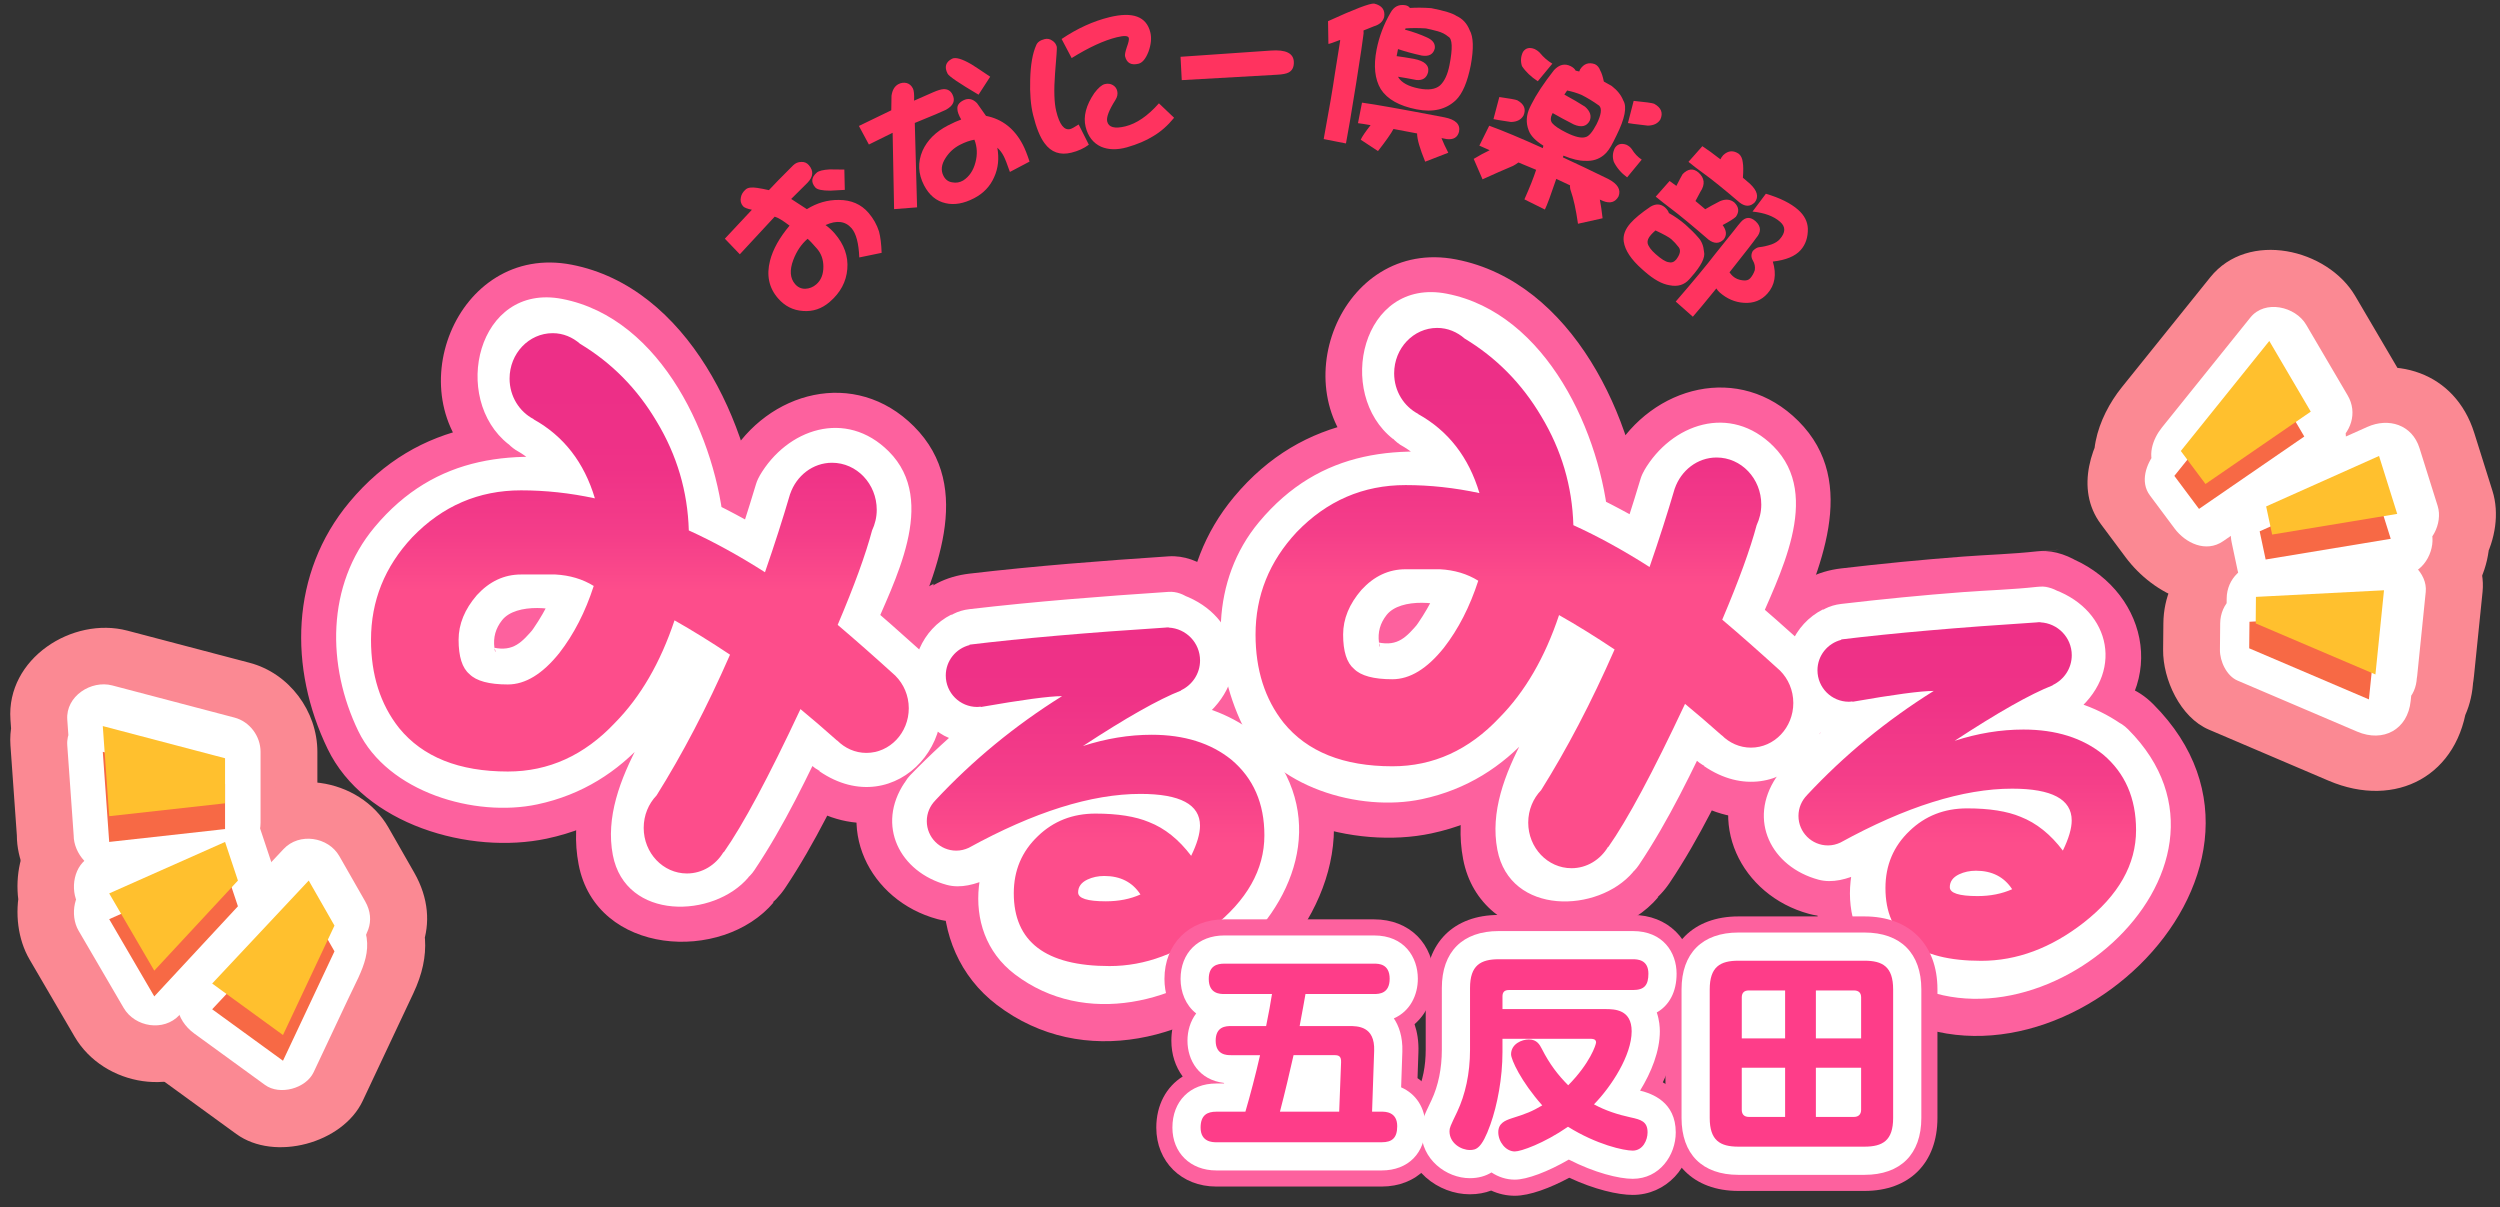 <?xml version="1.0" encoding="utf-8"?>
<!-- Generator: Adobe Illustrator 15.1.0, SVG Export Plug-In  -->
<!DOCTYPE svg PUBLIC "-//W3C//DTD SVG 1.1//EN" "http://www.w3.org/Graphics/SVG/1.1/DTD/svg11.dtd">
<svg version="1.1"
	 xmlns="http://www.w3.org/2000/svg" xmlns:xlink="http://www.w3.org/1999/xlink" xmlns:a="http://ns.adobe.com/AdobeSVGViewerExtensions/3.0/"
	 x="0px" y="0px" width="176px" height="85px" viewBox="-0.722 -0.251 176 85" enable-background="new -0.722 -0.251 176 85"
	 xml:space="preserve">
<rect x="-0.722" y="-0.251" width="176" height="85" fill="#333333" stroke="none"/>
<defs>
</defs>
<path fill="#FB8993" d="M161.334,29.568l1.059-0.727l-2.92-4.973l-6.227,7.744l0.461,0.615l-0.916,1.137l1.734,2.326l7.41-5.098
	L161.334,29.568z M159.217,39.251l8.807-1.457l-0.502-1.596l0.959-0.158l-1.281-4.078l-7.945,3.553l0.301,1.416l-0.758,0.338
	L159.217,39.251z M166.946,47.345l0.604-5.928l-9.014,0.465l-0.018,1.73l-0.439,0.023l-0.018,1.867l8.428,3.596l0.191-1.867
	L166.946,47.345z"/>
<path fill="none" d="M161.334,29.568l1.059-0.727l-2.92-4.973l-6.227,7.744l0.461,0.615l-0.916,1.137l1.734,2.326l7.41-5.098
	L161.334,29.568z M159.217,39.251l8.807-1.457l-0.502-1.596l0.959-0.158l-1.281-4.078l-7.945,3.553l0.301,1.416l-0.758,0.338
	L159.217,39.251z M166.946,47.345l0.604-5.928l-9.014,0.465l-0.018,1.73l-0.439,0.023l-0.018,1.867l8.428,3.596l0.191-1.867
	L166.946,47.345z"/>
<path fill="#FB8993" d="M164.615,35.18c0.354-0.242,0.706-0.484,1.059-0.727c2.913-1.999,4.225-5.67,2.332-8.893
	c-0.973-1.658-1.946-3.315-2.92-4.973c-1.949-3.32-7.532-4.644-10.208-1.315c-2.076,2.582-4.151,5.163-6.227,7.744
	c-1.689,2.101-2.875,5.396-1.017,7.877c0.153,0.205,0.307,0.41,0.461,0.615c0.339-2.625,0.678-5.251,1.017-7.877
	c-0.306,0.379-0.611,0.758-0.916,1.137c-1.695,2.103-2.869,5.393-1.017,7.877c0.578,0.775,1.156,1.551,1.734,2.326
	c1.989,2.668,5.737,4.502,8.893,2.332c2.471-1.699,4.94-3.398,7.41-5.098c2.912-2.002,4.225-5.667,2.332-8.893
	c-0.2-0.342-0.4-0.684-0.602-1.025c-4.238-7.224-15.477-0.685-11.225,6.562c0.2,0.342,0.4,0.684,0.602,1.025
	c0.777-2.964,1.555-5.929,2.332-8.893c-2.471,1.699-4.94,3.398-7.41,5.098c2.964,0.777,5.929,1.554,8.893,2.332
	c-0.578-0.775-1.156-1.551-1.734-2.326c-0.339,2.625-0.678,5.251-1.017,7.877c0.306-0.379,0.611-0.758,0.916-1.137
	c1.692-2.099,2.874-5.398,1.017-7.877c-0.153-0.205-0.307-0.41-0.461-0.615c-0.339,2.625-0.678,5.251-1.017,7.877
	c2.076-2.582,4.151-5.163,6.227-7.744c-3.402-0.438-6.806-0.877-10.208-1.315c0.973,1.658,1.946,3.315,2.92,4.973
	c0.777-2.964,1.555-5.929,2.332-8.893c-0.354,0.242-0.706,0.484-1.059,0.727c-2.915,2-4.221,5.668-2.332,8.893
	C157.415,35.738,161.689,37.188,164.615,35.18z"/>
<path fill="#FB8993" d="M160.945,45.519c2.936-0.485,5.871-0.972,8.807-1.457c3.413-0.564,5.521-4.878,4.54-7.996
	c-0.167-0.532-0.334-1.064-0.502-1.596c-1.513,2.666-3.026,5.331-4.54,7.996c0.32-0.053,0.64-0.105,0.959-0.158
	c3.414-0.563,5.52-4.879,4.54-7.996c-0.427-1.359-0.854-2.719-1.281-4.078c-1.355-4.316-5.663-5.622-9.548-3.884
	c-2.648,1.184-5.297,2.368-7.945,3.553c-2.729,1.22-3.546,4.712-2.987,7.34c0.1,0.472,0.2,0.944,0.301,1.416
	c0.995-2.447,1.991-4.894,2.987-7.34c-0.253,0.112-0.506,0.225-0.758,0.338c-2.731,1.217-3.544,4.714-2.987,7.34
	c0.14,0.661,0.279,1.322,0.42,1.982C153.684,44.447,157.686,46.416,160.945,45.519c3.566-0.981,5.273-4.533,4.54-7.996
	c-0.14-0.661-0.279-1.322-0.42-1.982c-0.995,2.447-1.991,4.894-2.987,7.34c0.253-0.112,0.506-0.225,0.758-0.338
	c2.73-1.217,3.545-4.715,2.987-7.34c-0.1-0.472-0.2-0.944-0.301-1.416c-0.995,2.447-1.991,4.894-2.987,7.34
	c2.648-1.184,5.297-2.368,7.945-3.553c-3.183-1.294-6.365-2.589-9.548-3.884c0.427,1.359,0.854,2.719,1.281,4.078
	c1.513-2.666,3.026-5.331,4.54-7.996c-0.32,0.053-0.64,0.105-0.959,0.158c-3.413,0.563-5.521,4.879-4.54,7.996
	c0.167,0.532,0.334,1.064,0.502,1.596c1.513-2.666,3.026-5.331,4.54-7.996c-2.936,0.485-5.871,0.971-8.807,1.457
	c-3.5,0.579-5.404,4.854-4.54,7.996C153.961,44.66,157.453,46.097,160.945,45.519z"/>
<path fill="#FB8993" d="M173.446,47.345c0.201-1.976,0.402-3.952,0.604-5.928c0.347-3.404-3.221-6.669-6.5-6.5
	c-3.005,0.155-6.009,0.31-9.014,0.465c-3.565,0.184-6.463,2.818-6.5,6.5c-0.006,0.577-0.012,1.153-0.018,1.73
	c2.167-2.167,4.333-4.333,6.5-6.5c-0.146,0.008-0.293,0.016-0.439,0.023c-3.563,0.19-6.465,2.813-6.5,6.5
	c-0.006,0.622-0.012,1.245-0.018,1.867c-0.02,2.061,1.203,4.753,3.22,5.612c2.809,1.199,5.618,2.397,8.428,3.596
	c4.75,2.027,9.242-0.365,9.78-5.612c0.063-0.622,0.128-1.245,0.191-1.867c-3.26,1.871-6.521,3.741-9.78,5.612
	c0.088,0.038,0.177,0.076,0.266,0.113c3.259,1.391,6.937,1.008,8.893-2.332c1.62-2.764,0.93-7.502-2.332-8.893
	c-0.088-0.038-0.177-0.076-0.266-0.113c-4.751-2.026-9.242,0.365-9.78,5.612c-0.063,0.622-0.128,1.245-0.191,1.867
	c3.26-1.871,6.521-3.741,9.78-5.612c-2.809-1.199-5.618-2.397-8.428-3.596c1.073,1.871,2.146,3.741,3.22,5.612
	c0.006-0.622,0.012-1.245,0.018-1.867c-2.167,2.167-4.333,4.333-6.5,6.5c0.146-0.008,0.293-0.016,0.439-0.023
	c3.565-0.19,6.463-2.813,6.5-6.5c0.006-0.577,0.012-1.154,0.018-1.73c-2.167,2.167-4.333,4.333-6.5,6.5
	c3.005-0.155,6.009-0.31,9.014-0.465c-2.167-2.167-4.333-4.333-6.5-6.5c-0.201,1.976-0.402,3.952-0.604,5.928
	c-0.359,3.532,3.229,6.5,6.5,6.5C170.76,53.845,173.087,50.869,173.446,47.345z"/>
<path fill="#FFFFFF" d="M161.334,29.568l1.059-0.727l-2.92-4.973l-6.227,7.744l0.461,0.615l-0.916,1.137l1.734,2.326l7.41-5.098
	L161.334,29.568z M159.217,39.251l8.807-1.457l-0.502-1.596l0.959-0.158l-1.281-4.078l-7.945,3.553l0.301,1.416l-0.758,0.338
	L159.217,39.251z M166.946,47.345l0.604-5.928l-9.014,0.465l-0.018,1.73l-0.439,0.023l-0.018,1.867l8.428,3.596l0.191-1.867
	L166.946,47.345z"/>
<path fill="none" d="M161.334,29.568l1.059-0.727l-2.92-4.973l-6.227,7.744l0.461,0.615l-0.916,1.137l1.734,2.326l7.41-5.098
	L161.334,29.568z M159.217,39.251l8.807-1.457l-0.502-1.596l0.959-0.158l-1.281-4.078l-7.945,3.553l0.301,1.416l-0.758,0.338
	L159.217,39.251z M166.946,47.345l0.604-5.928l-9.014,0.465l-0.018,1.73l-0.439,0.023l-0.018,1.867l8.428,3.596l0.191-1.867
	L166.946,47.345z"/>
<path fill="#FFFFFF" d="M162.596,31.727c0.353-0.242,0.706-0.484,1.059-0.727c1.12-0.769,1.625-2.181,0.896-3.42
	c-0.973-1.658-1.946-3.315-2.92-4.973c-0.749-1.277-2.896-1.786-3.926-0.506c-2.076,2.581-4.151,5.163-6.227,7.744
	c-0.65,0.808-1.105,2.075-0.391,3.029c0.153,0.205,0.307,0.41,0.461,0.615c0.13-1.01,0.26-2.02,0.391-3.029
	c-0.306,0.379-0.611,0.758-0.916,1.137c-0.652,0.809-1.104,2.074-0.391,3.029c0.578,0.775,1.156,1.551,1.734,2.326
	c0.765,1.026,2.206,1.732,3.42,0.897c2.47-1.699,4.94-3.398,7.41-5.098c1.12-0.771,1.625-2.18,0.896-3.42
	c-0.2-0.342-0.4-0.684-0.602-1.025c-1.63-2.778-5.952-0.264-4.316,2.523c0.2,0.342,0.4,0.684,0.602,1.025
	c0.299-1.14,0.598-2.28,0.896-3.42c-2.47,1.699-4.94,3.398-7.41,5.098c1.14,0.299,2.28,0.598,3.42,0.897
	c-0.578-0.775-1.156-1.551-1.734-2.326c-0.13,1.01-0.26,2.02-0.391,3.029c0.306-0.379,0.611-0.758,0.916-1.137
	c0.65-0.807,1.105-2.076,0.391-3.029c-0.153-0.205-0.307-0.41-0.461-0.615c-0.13,1.01-0.26,2.02-0.391,3.029
	c2.076-2.581,4.151-5.163,6.227-7.744c-1.309-0.168-2.617-0.337-3.926-0.506c0.973,1.658,1.946,3.315,2.92,4.973
	c0.299-1.14,0.598-2.28,0.896-3.42c-0.353,0.242-0.706,0.484-1.059,0.727C157.433,29.221,159.93,33.557,162.596,31.727z"/>
<path fill="#FFFFFF" d="M159.882,41.662c2.936-0.486,5.871-0.971,8.807-1.457c1.312-0.217,2.123-1.876,1.746-3.075
	c-0.168-0.532-0.335-1.064-0.502-1.596c-0.582,1.025-1.164,2.05-1.746,3.075c0.319-0.053,0.639-0.105,0.959-0.158
	c1.313-0.216,2.122-1.876,1.746-3.075c-0.428-1.359-0.854-2.719-1.281-4.078c-0.522-1.66-2.179-2.163-3.673-1.494
	c-2.648,1.184-5.297,2.369-7.945,3.553c-1.05,0.469-1.363,1.813-1.149,2.823c0.101,0.472,0.201,0.944,0.301,1.416
	c0.384-0.941,0.767-1.882,1.149-2.823c-0.253,0.113-0.505,0.225-0.758,0.338c-1.051,0.468-1.363,1.813-1.149,2.823
	c0.141,0.661,0.28,1.322,0.42,1.982c0.669,3.154,5.488,1.816,4.822-1.329c-0.141-0.661-0.28-1.322-0.42-1.982
	c-0.384,0.941-0.767,1.882-1.149,2.823c0.253-0.113,0.505-0.225,0.758-0.338c1.05-0.468,1.363-1.813,1.149-2.823
	c-0.101-0.472-0.201-0.944-0.301-1.416c-0.384,0.941-0.767,1.882-1.149,2.823c2.648-1.184,5.297-2.369,7.945-3.553
	c-1.224-0.498-2.448-0.996-3.673-1.494c0.428,1.359,0.854,2.719,1.281,4.078c0.582-1.025,1.164-2.05,1.746-3.075
	c-0.319,0.053-0.639,0.105-0.959,0.158c-1.313,0.216-2.123,1.876-1.746,3.075c0.168,0.532,0.335,1.064,0.502,1.596
	c0.582-1.025,1.164-2.05,1.746-3.075c-2.936,0.486-5.871,0.971-8.807,1.457C155.377,37.366,156.729,42.184,159.882,41.662z"/>
<path fill="#FFFFFF" d="M169.446,47.345c0.201-1.976,0.402-3.952,0.604-5.928c0.133-1.31-1.238-2.565-2.5-2.5
	c-3.005,0.155-6.009,0.31-9.014,0.465c-1.371,0.071-2.485,1.084-2.5,2.5c-0.006,0.577-0.012,1.153-0.018,1.73
	c0.833-0.833,1.667-1.667,2.5-2.5c-0.146,0.008-0.293,0.016-0.439,0.023c-1.37,0.073-2.486,1.082-2.5,2.5
	c-0.006,0.622-0.012,1.245-0.018,1.867c-0.008,0.792,0.463,1.828,1.238,2.159c2.81,1.198,5.618,2.396,8.428,3.596
	c1.827,0.779,3.555-0.141,3.762-2.159c0.063-0.622,0.128-1.245,0.191-1.867c-1.254,0.72-2.508,1.438-3.762,2.159
	c0.089,0.037,0.177,0.075,0.266,0.113c1.254,0.534,2.668,0.387,3.42-0.897c0.623-1.063,0.358-2.886-0.896-3.421
	c-0.089-0.037-0.177-0.075-0.266-0.113c-1.827-0.779-3.555,0.141-3.762,2.159c-0.063,0.622-0.128,1.245-0.191,1.867
	c1.254-0.72,2.508-1.438,3.762-2.159c-2.81-1.198-5.618-2.396-8.428-3.596c0.413,0.721,0.825,1.439,1.238,2.159
	c0.006-0.622,0.012-1.245,0.018-1.867c-0.833,0.833-1.667,1.667-2.5,2.5c0.146-0.008,0.293-0.016,0.439-0.023
	c1.371-0.073,2.485-1.082,2.5-2.5c0.006-0.577,0.012-1.154,0.018-1.73c-0.833,0.833-1.667,1.667-2.5,2.5
	c3.005-0.155,6.009-0.31,9.014-0.465c-0.833-0.833-1.667-1.667-2.5-2.5c-0.201,1.976-0.402,3.952-0.604,5.928
	C164.12,50.552,169.123,50.52,169.446,47.345z"/>
<linearGradient id="SVGID_1_" gradientUnits="userSpaceOnUse" x1="44.326" y1="27.285" x2="44.326" y2="41.33">
	<stop  offset="0" style="stop-color:#FB8993"/>
	<stop  offset="0.286" style="stop-color:#FB8693"/>
	<stop  offset="0.528" style="stop-color:#FB7B91"/>
	<stop  offset="0.754" style="stop-color:#FC6A8F"/>
	<stop  offset="0.969" style="stop-color:#FD518C"/>
	<stop  offset="1" style="stop-color:#FD4D8B"/>
</linearGradient>
<path fill="url(#SVGID_1_)" d="M62.325,47.332l0.002-0.002c-1.48-1.344-2.836-2.539-4.074-3.59c1.174-2.764,1.975-4.975,2.42-6.646
	c0.203-0.439,0.33-0.928,0.33-1.451c0-1.832-1.41-3.316-3.146-3.316c-1.357,0-2.506,0.914-2.945,2.184h-0.004
	c-0.512,1.746-1.104,3.59-1.773,5.523c-1.855-1.182-3.643-2.162-5.363-2.943c-0.08-2.742-0.834-5.295-2.258-7.66
	c-1.371-2.318-3.174-4.141-5.396-5.477c-0.525-0.463-1.193-0.75-1.93-0.75c-1.676,0-3.033,1.432-3.033,3.197
	c0,1.258,0.695,2.336,1.695,2.857l-0.002,0.012c2.121,1.182,3.561,3.037,4.313,5.563c-1.746-0.377-3.48-0.564-5.199-0.564
	c-2.986,0-5.539,1.102-7.662,3.305c-1.936,2.07-2.902,4.477-2.902,7.219c0,2.473,0.658,4.541,1.977,6.207
	c1.664,2.043,4.219,3.064,7.66,3.064c2.875,0,5.387-1.143,7.537-3.426c1.801-1.828,3.199-4.232,4.193-7.217
	c1.236,0.699,2.539,1.504,3.91,2.418c-1.635,3.732-3.365,7.018-5.172,9.908c-0.561,0.582-0.906,1.389-0.906,2.283
	c0,1.773,1.363,3.211,3.045,3.211c1.086,0,2.033-0.604,2.572-1.504l0.018,0.012c1.344-1.91,3.145-5.268,5.402-10.08
	c0.752,0.619,1.613,1.357,2.582,2.219l0.004-0.008c0.537,0.539,1.256,0.873,2.053,0.873c1.648,0,2.986-1.41,2.986-3.146
	C63.256,48.708,62.895,47.904,62.325,47.332z M38.659,45.718c-1.182,1.477-2.391,2.217-3.627,2.217
	c-1.318,0-2.219-0.242-2.701-0.729c-0.514-0.428-0.768-1.234-0.768-2.416c0-1.104,0.43-2.152,1.291-3.146
	c0.887-0.967,1.922-1.451,3.105-1.451c1.691,0,2.498,0,2.418,0c1.02,0.055,1.92,0.324,2.699,0.807
	C40.487,42.828,39.68,44.402,38.659,45.718z"/>
<path fill="none" d="M62.325,47.332l0.002-0.002c-1.48-1.344-2.836-2.539-4.074-3.59c1.174-2.764,1.975-4.975,2.42-6.646
	c0.203-0.439,0.33-0.928,0.33-1.451c0-1.832-1.41-3.316-3.146-3.316c-1.357,0-2.506,0.914-2.945,2.184h-0.004
	c-0.512,1.746-1.104,3.59-1.773,5.523c-1.855-1.182-3.643-2.162-5.363-2.943c-0.08-2.742-0.834-5.295-2.258-7.66
	c-1.371-2.318-3.174-4.141-5.396-5.477c-0.525-0.463-1.193-0.75-1.93-0.75c-1.676,0-3.033,1.432-3.033,3.197
	c0,1.258,0.695,2.336,1.695,2.857l-0.002,0.012c2.121,1.182,3.561,3.037,4.313,5.563c-1.746-0.377-3.48-0.564-5.199-0.564
	c-2.986,0-5.539,1.102-7.662,3.305c-1.936,2.07-2.902,4.477-2.902,7.219c0,2.473,0.658,4.541,1.977,6.207
	c1.664,2.043,4.219,3.064,7.66,3.064c2.875,0,5.387-1.143,7.537-3.426c1.801-1.828,3.199-4.232,4.193-7.217
	c1.236,0.699,2.539,1.504,3.91,2.418c-1.635,3.732-3.365,7.018-5.172,9.908c-0.561,0.582-0.906,1.389-0.906,2.283
	c0,1.773,1.363,3.211,3.045,3.211c1.086,0,2.033-0.604,2.572-1.504l0.018,0.012c1.344-1.91,3.145-5.268,5.402-10.08
	c0.752,0.619,1.613,1.357,2.582,2.219l0.004-0.008c0.537,0.539,1.256,0.873,2.053,0.873c1.648,0,2.986-1.41,2.986-3.146
	C63.256,48.708,62.895,47.904,62.325,47.332z M38.659,45.718c-1.182,1.477-2.391,2.217-3.627,2.217
	c-1.318,0-2.219-0.242-2.701-0.729c-0.514-0.428-0.768-1.234-0.768-2.416c0-1.104,0.43-2.152,1.291-3.146
	c0.887-0.967,1.922-1.451,3.105-1.451c1.691,0,2.498,0,2.418,0c1.02,0.055,1.92,0.324,2.699,0.807
	C40.487,42.828,39.68,44.402,38.659,45.718z"/>
<path fill="#FD619E" d="M65.86,50.868c0.001-0.002,0.002-0.002,0.002-0.002c1.851-1.851,2.027-5.248,0-7.072
	c-1.346-1.21-2.701-2.408-4.074-3.589c0.43,1.622,0.857,3.244,1.286,4.865c1.964-4.74,4.913-10.936,0.542-15.308
	c-4.147-4.147-10.293-2.469-13.022,2.225c1.438-0.826,2.878-1.651,4.317-2.477c-0.002,0-0.002,0-0.004,0
	c-2.264,0-4.18,1.533-4.821,3.671c-0.557,1.854-1.149,3.691-1.773,5.523c2.448-0.996,4.896-1.992,7.345-2.988
	c-1.748-1.076-3.512-2.058-5.363-2.943c0.826,1.439,1.65,2.878,2.477,4.317c-0.589-7.411-5.066-17.128-13.255-18.708
	c-8.182-1.579-12.471,9.497-6.202,14.412c-0.43-1.622-0.857-3.243-1.286-4.865c-0.001,0.004-0.001,0.008-0.002,0.012
	c-0.392,2.348,0.265,4.298,2.298,5.646c1.045,0.555,1.717,1.413,2.015,2.574c2.05-2.05,4.101-4.1,6.15-6.15
	c-7.091-1.278-13.72-0.776-18.612,5.089c-4.175,5.002-4.277,11.7-1.533,17.374c2.58,5.335,10.008,7.464,15.426,6.314
	c7.233-1.533,11.4-7.47,13.815-14.039c-2.448,0.996-4.896,1.992-7.345,2.988c1.326,0.774,2.623,1.58,3.91,2.418
	c-0.598-2.28-1.195-4.561-1.794-6.841c-2.489,5.542-7.549,10.995-6.343,17.294c1.229,6.422,10.117,6.96,13.734,2.664
	c-2.02,0.26-4.039,0.521-6.059,0.781c0.006,0.004,0.012,0.008,0.018,0.012c2.369,1.58,5.396,0.363,6.841-1.794
	c2.126-3.173,3.767-6.638,5.402-10.08c-2.618,0.337-5.235,0.675-7.853,1.013c0.874,0.723,1.734,1.463,2.582,2.219
	c2.276,1.99,6.326,2.039,7.853-1.013c0.001-0.003,0.003-0.005,0.004-0.008c-2.28,0.599-4.561,1.196-6.841,1.794
	c7.512,5.165,15.81-4.127,10.948-11.388c-3.567-5.329-12.233-0.329-8.635,5.047c0.911-0.765,1.822-1.529,2.733-2.294
	c-2.143-1.473-5.686-0.518-6.841,1.794c-0.001,0.003-0.003,0.005-0.004,0.008c2.618-0.337,5.235-0.675,7.853-1.013
	c-0.847-0.756-1.707-1.494-2.582-2.219c-2.266-1.907-6.367-2.114-7.853,1.013c-1.636,3.442-3.276,6.907-5.402,10.08
	c2.28-0.599,4.561-1.196,6.841-1.794c-0.006-0.004-0.012-0.008-0.018-0.012c-1.74-1.16-4.688-0.847-6.059,0.781
	c1.854,2.722,3.157,2.99,3.911,0.807c0.522-0.881,1.026-1.772,1.51-2.676c1.066-1.938,1.987-3.953,2.893-5.97
	c1.16-2.582,0.675-5.233-1.794-6.841c-1.287-0.838-2.583-1.644-3.91-2.418c-2.969-1.733-6.244-0.007-7.345,2.988
	c-1.333,3.627-5.7,9.768-10.267,6.185c-1.717-1.348-1.508-4.257-0.672-5.997c1.672-3.482,5.657-3.196,8.827-2.625
	c3.38,0.609,7.603-2.246,6.15-6.15c-1.388-3.733-3.271-6.336-6.61-8.551c0.766,1.882,1.532,3.765,2.298,5.646
	c0.001-0.004,0.001-0.008,0.002-0.012c0.272-1.636,0.171-3.722-1.286-4.865c-0.93,0.85-1.861,1.699-2.791,2.548
	c0.963,0.579,1.807,1.295,2.533,2.15c1.705,1.729,2.459,4.325,2.645,6.669c0.34,4.276,4.687,5.32,7.84,7.261
	c2.886,1.775,6.332-0.012,7.345-2.988c0.624-1.832,1.217-3.67,1.773-5.523c-1.606,1.224-3.214,2.447-4.821,3.671
	c1.761,0,3.436-0.952,4.321-2.477c-1.126-0.423-2.251-0.846-3.377-1.269c-0.208,0.764-0.442,1.519-0.706,2.266
	c-0.492,1.488-1.115,2.935-1.714,4.381c-0.623,1.504,0.083,3.83,1.286,4.865c1.373,1.181,2.728,2.378,4.074,3.59
	c0-2.357,0-4.715,0-7.072c-0.001,0.002-0.002,0.002-0.002,0.002C54.225,48.36,61.296,55.43,65.86,50.868z"/>
<path fill="#FD619E" d="M35.124,42.183c0.094-0.109-1.293,1.234-0.781,0.88c0.221-0.09,0.45-0.133,0.689-0.128
	c-0.721-0.028-0.832-0.03-0.335-0.003c1.144,0.238,1.758,1.404,1.888,2.418c-0.117-0.918,0.045-0.477-0.195-0.17
	c0.648-0.824,0.315-0.174-0.078-0.047c-0.893,0.285,1.039,0.06,1.336,0.06c0.236,0,0.474,0,0.711,0
	c-0.502,0,0.758,0.433,0.195,0.124c-0.766-1.883-1.532-3.765-2.298-5.646c-0.438,1.282-1.011,2.306-1.914,3.524
	c-1.628,2.194-0.364,5.576,1.794,6.841c2.545,1.491,5.221,0.391,6.841-1.794c1.324-1.785,2.206-3.815,2.922-5.913
	c0.703-2.061-0.427-4.622-2.298-5.646c-6.078-3.327-15.304-1.373-16.822,6.232c-0.793,3.969,0.825,8.148,4.846,9.519
	c3.943,1.345,7.932-0.097,10.57-3.179c1.771-2.069,2.038-5.033,0-7.072C40.379,40.368,36.897,40.11,35.124,42.183z"/>
<linearGradient id="SVGID_2_" gradientUnits="userSpaceOnUse" x1="76.408" y1="41.933" x2="76.408" y2="59.151">
	<stop  offset="0" style="stop-color:#FB8993"/>
	<stop  offset="0.286" style="stop-color:#FB8693"/>
	<stop  offset="0.528" style="stop-color:#FB7B91"/>
	<stop  offset="0.754" style="stop-color:#FC6A8F"/>
	<stop  offset="0.969" style="stop-color:#FD518C"/>
	<stop  offset="1" style="stop-color:#FD4D8B"/>
</linearGradient>
<path fill="url(#SVGID_2_)" d="M85.969,53.232c-1.453-1.17-3.322-1.756-5.607-1.756c-1.605,0-3.219,0.266-4.842,0.793
	c3.021-1.982,5.324-3.285,6.91-3.908l-0.004-0.018c0.787-0.371,1.338-1.17,1.338-2.098c0-1.246-0.98-2.252-2.209-2.314l-0.004-0.016
	c-0.029,0.002-0.059,0.006-0.088,0.006c-0.01,0-0.018-0.002-0.025-0.002c-0.043,0-0.082,0.01-0.123,0.012
	c-5.52,0.355-10.115,0.756-13.781,1.201l0.006,0.029c-0.963,0.242-1.678,1.105-1.678,2.145c0,1.221,0.99,2.213,2.217,2.213
	c0.082,0,0.162-0.016,0.242-0.023l0.008,0.027c2.904-0.508,4.813-0.766,5.719-0.766c-3.324,2.076-6.297,4.521-8.922,7.336
	l0.004,0.002c-0.373,0.375-0.605,0.893-0.605,1.463c0,1.146,0.93,2.076,2.076,2.076c0.314,0,0.609-0.076,0.877-0.199l0,0
	c4.605-2.529,8.639-3.795,12.092-3.795c2.795,0,4.191,0.744,4.191,2.236c0,0.566-0.209,1.275-0.623,2.123
	c-0.869-1.15-1.859-1.943-2.973-2.377c-0.945-0.396-2.201-0.596-3.766-0.596c-1.605,0-2.955,0.529-4.051,1.586
	c-1.131,1.076-1.699,2.416-1.699,4.021c0,3.416,2.246,5.127,6.74,5.127c2.512,0,4.916-0.898,7.221-2.691
	c2.455-1.926,3.682-4.098,3.682-6.514C88.292,56.31,87.516,54.535,85.969,53.232z M77.133,63.201c-1.303,0-1.953-0.207-1.953-0.625
	c0-0.395,0.215-0.697,0.65-0.904c0.357-0.17,0.754-0.254,1.189-0.254c1.133,0,1.982,0.434,2.549,1.301
	C78.852,63.041,78.04,63.201,77.133,63.201z"/>
<path fill="none" d="M85.969,53.232c-1.453-1.17-3.322-1.756-5.607-1.756c-1.605,0-3.219,0.266-4.842,0.793
	c3.021-1.982,5.324-3.285,6.91-3.908l-0.004-0.018c0.787-0.371,1.338-1.17,1.338-2.098c0-1.246-0.98-2.252-2.209-2.314l-0.004-0.016
	c-0.029,0.002-0.059,0.006-0.088,0.006c-0.01,0-0.018-0.002-0.025-0.002c-0.043,0-0.082,0.01-0.123,0.012
	c-5.52,0.355-10.115,0.756-13.781,1.201l0.006,0.029c-0.963,0.242-1.678,1.105-1.678,2.145c0,1.221,0.99,2.213,2.217,2.213
	c0.082,0,0.162-0.016,0.242-0.023l0.008,0.027c2.904-0.508,4.813-0.766,5.719-0.766c-3.324,2.076-6.297,4.521-8.922,7.336
	l0.004,0.002c-0.373,0.375-0.605,0.893-0.605,1.463c0,1.146,0.93,2.076,2.076,2.076c0.314,0,0.609-0.076,0.877-0.199l0,0
	c4.605-2.529,8.639-3.795,12.092-3.795c2.795,0,4.191,0.744,4.191,2.236c0,0.566-0.209,1.275-0.623,2.123
	c-0.869-1.15-1.859-1.943-2.973-2.377c-0.945-0.396-2.201-0.596-3.766-0.596c-1.605,0-2.955,0.529-4.051,1.586
	c-1.131,1.076-1.699,2.416-1.699,4.021c0,3.416,2.246,5.127,6.74,5.127c2.512,0,4.916-0.898,7.221-2.691
	c2.455-1.926,3.682-4.098,3.682-6.514C88.292,56.31,87.516,54.535,85.969,53.232z M77.133,63.201c-1.303,0-1.953-0.207-1.953-0.625
	c0-0.395,0.215-0.697,0.65-0.904c0.357-0.17,0.754-0.254,1.189-0.254c1.133,0,1.982,0.434,2.549,1.301
	C78.852,63.041,78.04,63.201,77.133,63.201z"/>
<path fill="#FD619E" d="M88.493,48.915c-4.299-2.947-9.446-2.785-14.302-1.467c1.284,3.046,2.568,6.092,3.853,9.139
	c2.232-1.438,4.467-2.854,6.91-3.908c2.094-0.904,2.74-3.653,2.298-5.646c-0.001-0.006-0.003-0.012-0.004-0.018
	c-0.429,1.621-0.856,3.243-1.286,4.865c4.859-4.234,2.711-10.954-3.077-12.77c1.164,1.164,2.328,2.328,3.492,3.492
	c-0.001-0.005-0.003-0.011-0.004-0.016c-0.511-2.044-2.661-3.815-4.821-3.671c-4.682,0.312-9.357,0.672-14.018,1.217
	c-3.357,0.392-5.512,2.88-4.821,6.329c0.002,0.01,0.004,0.02,0.006,0.029c0.766-1.882,1.532-3.764,2.298-5.646
	c-6.457,3.238-4.561,14.412,3.305,13.651c-1.607-1.224-3.215-2.447-4.821-3.671c0.003,0.01,0.005,0.019,0.008,0.027
	c0.805,2.817,3.444,3.95,6.15,3.492c1.463-0.248,2.906-0.518,4.39-0.587c-0.842-3.106-1.683-6.212-2.523-9.317
	c-3.62,2.354-6.929,5.015-9.934,8.117c-2.126,2.195-1.936,6.38,1.012,7.854c0.001,0,0.002,0.002,0.004,0.002
	c-0.598-2.28-1.195-4.561-1.794-6.841c-2.937,4.366-0.339,9.586,4.459,10.884c2.782,0.753,5.345-1.07,7.715-2.202
	c1.344-0.642,2.829-1.008,4.267-1.37c0.762-0.182,1.533-0.263,2.316-0.243c-0.226-3.499-0.644-4.155-1.253-1.97
	c2.786-0.735,5.571-1.471,8.356-2.207c-4.15-4.705-11.87-6.164-16.99-2.08c-5.035,4.017-5.507,12.094-0.226,16.112
	c12.212,9.292,31.964-8.843,20.048-20.8c-4.557-4.571-11.627,2.5-7.07,7.072c2.93,2.939-2.526,5.812-5.045,5.993
	c-0.745,0.069-1.457-0.04-2.137-0.331c0.359,0.352,0.57,0.258,0.631-0.281c1.049-1.211,3.164,0.758,3.719,1.387
	c2.738,3.105,7.076,0.995,8.356-2.207c1.962-4.904-0.47-9.26-5.552-10.42c-2.565-0.587-5.273-0.141-7.813,0.332
	c-1.384,0.258-2.718,0.776-4.03,1.266c-0.877,0.367-1.751,0.738-2.624,1.112c-2.864,0.772-2.36,2.439,1.508,5
	c1.45-2.155,0.535-5.677-1.794-6.841c-0.001,0-0.002-0.002-0.004-0.002c0.338,2.617,0.675,5.235,1.012,7.854
	c2.426-2.504,4.986-4.654,7.91-6.555c3.951-2.568,2.704-9.561-2.523-9.317c-2.363,0.11-4.719,0.55-7.048,0.944
	c2.05,1.164,4.101,2.328,6.15,3.492c-0.003-0.01-0.005-0.019-0.008-0.027c-0.567-1.985-2.622-3.884-4.821-3.671
	c0.58,1.661,1.162,3.322,1.742,4.983c2.087-1.047,2.719-3.539,2.298-5.646c-0.002-0.01-0.004-0.02-0.006-0.029
	c-1.606,2.109-3.214,4.219-4.821,6.329c4.66-0.544,9.336-0.905,14.018-1.217c-1.607-1.224-3.215-2.447-4.821-3.671
	c0.204,0.818,0.696,1.629,1.29,2.223c3.813,3.812,0.455-2.297,0.871-2.66c-1.367,1.191-1.657,3.195-1.286,4.865
	c0.001,0.006,0.003,0.012,0.004,0.018c0.766-1.882,1.532-3.764,2.298-5.646c-2.443,1.055-4.678,2.471-6.91,3.908
	c-4.708,3.033-1.751,10.66,3.853,9.139c2.43-0.66,4.462-1.004,6.597,0.459C88.781,61.206,93.776,52.536,88.493,48.915z"/>
<path fill="#FD619E" d="M77.133,58.201c-0.365-0.005-0.723-0.021-1.086-0.069c0.443,0.06,0.887,0.119,1.33,0.179
	c-0.129-0.02-0.256-0.048-0.38-0.087c1.506,0.5,2.507,1.508,3.004,3.023c0.06,0.443,0.119,0.887,0.179,1.329
	c0.006-0.063,0.012-0.126,0.018-0.189c-0.059,0.442-0.119,0.886-0.178,1.329c-0.411,1.336-1.273,2.225-2.585,2.666
	c0.193-0.064,0.392-0.107,0.595-0.127c-0.443,0.06-0.887,0.119-1.329,0.179c0.28-0.014,0.542-0.011,0.822,0.015
	c-0.443-0.059-0.886-0.119-1.329-0.178c0.539,0.088,1.256,0.541-0.113-0.158c0.42,0.269,0.258,0.139-0.484-0.389
	c0.338,0.361,0.223,0.201-0.345-0.481c0.996-2.448,1.992-4.896,2.988-7.345c-0.509,0.213-1.017,0.348-1.561,0.429
	c0.442-0.06,0.886-0.119,1.329-0.179C77.715,58.178,77.428,58.195,77.133,58.201c-2.725,0.054-5,2.233-5,5c0,2.685,2.274,5.054,5,5
	c1.263-0.024,2.59-0.17,3.765-0.661c1.265-0.529,2.266-1.064,2.988-2.298c0.845-1.442,1.006-3.621,0-5.047
	c-1.201-1.703-2.565-2.833-4.571-3.476c-2.539-0.813-5.198-0.053-7.219,1.528c-0.875,0.685-1.399,1.775-1.72,2.81
	c-0.596,1.926,0.112,3.771,1.322,5.246c1.276,1.555,3.563,1.871,5.435,1.897c2.726,0.038,5-2.303,5-5
	C82.133,60.447,79.858,58.239,77.133,58.201z"/>
<linearGradient id="SVGID_3_" gradientUnits="userSpaceOnUse" x1="106.596" y1="26.916" x2="106.596" y2="40.961">
	<stop  offset="0" style="stop-color:#FB8993"/>
	<stop  offset="0.286" style="stop-color:#FB8693"/>
	<stop  offset="0.528" style="stop-color:#FB7B91"/>
	<stop  offset="0.754" style="stop-color:#FC6A8F"/>
	<stop  offset="0.969" style="stop-color:#FD518C"/>
	<stop  offset="1" style="stop-color:#FD4D8B"/>
</linearGradient>
<path fill="url(#SVGID_3_)" d="M124.596,46.962L124.596,46.962c-1.479-1.344-2.834-2.541-4.072-3.588
	c1.174-2.768,1.975-4.977,2.42-6.65c0.205-0.439,0.328-0.926,0.328-1.451c0-1.832-1.408-3.316-3.146-3.316
	c-1.357,0-2.504,0.914-2.945,2.186l-0.002-0.002c-0.512,1.748-1.104,3.59-1.773,5.525c-1.855-1.184-3.643-2.164-5.363-2.945
	c-0.08-2.74-0.832-5.295-2.258-7.66c-1.369-2.318-3.172-4.139-5.398-5.479c-0.525-0.459-1.189-0.748-1.928-0.748
	c-1.676,0-3.033,1.432-3.033,3.197c0,1.26,0.695,2.338,1.697,2.859l-0.006,0.01c2.123,1.184,3.561,3.037,4.314,5.563
	c-1.748-0.375-3.48-0.564-5.201-0.564c-2.984,0-5.537,1.104-7.66,3.307c-1.936,2.07-2.902,4.477-2.902,7.217
	c0,2.473,0.658,4.543,1.977,6.209c1.664,2.043,4.219,3.064,7.658,3.064c2.877,0,5.389-1.143,7.539-3.428
	c1.801-1.826,3.199-4.232,4.193-7.217c1.236,0.699,2.539,1.506,3.91,2.42c-1.635,3.73-3.363,7.018-5.172,9.906
	c-0.561,0.584-0.908,1.391-0.908,2.283c0,1.773,1.365,3.211,3.047,3.211c1.084,0,2.031-0.602,2.572-1.502l0.018,0.01
	c1.344-1.908,3.145-5.268,5.402-10.078c0.752,0.617,1.613,1.357,2.582,2.217l0.006-0.006c0.535,0.537,1.254,0.871,2.051,0.871
	c1.648,0,2.984-1.408,2.984-3.145C125.526,48.339,125.167,47.535,124.596,46.962z M100.93,45.349
	c-1.182,1.479-2.393,2.219-3.629,2.219c-1.316,0-2.217-0.244-2.699-0.729c-0.514-0.428-0.768-1.234-0.768-2.418
	c0-1.102,0.43-2.15,1.291-3.145c0.887-0.967,1.92-1.451,3.104-1.451c1.693,0,2.5,0,2.42,0c1.02,0.053,1.92,0.322,2.699,0.807
	C102.758,42.458,101.952,44.033,100.93,45.349z"/>
<path fill="none" d="M124.596,46.962L124.596,46.962c-1.479-1.344-2.834-2.541-4.072-3.588c1.174-2.768,1.975-4.977,2.42-6.65
	c0.205-0.439,0.328-0.926,0.328-1.451c0-1.832-1.408-3.316-3.146-3.316c-1.357,0-2.504,0.914-2.945,2.186l-0.002-0.002
	c-0.512,1.748-1.104,3.59-1.773,5.525c-1.855-1.184-3.643-2.164-5.363-2.945c-0.08-2.74-0.832-5.295-2.258-7.66
	c-1.369-2.318-3.172-4.139-5.398-5.479c-0.525-0.459-1.189-0.748-1.928-0.748c-1.676,0-3.033,1.432-3.033,3.197
	c0,1.26,0.695,2.338,1.697,2.859l-0.006,0.01c2.123,1.184,3.561,3.037,4.314,5.563c-1.748-0.375-3.48-0.564-5.201-0.564
	c-2.984,0-5.537,1.104-7.66,3.307c-1.936,2.07-2.902,4.477-2.902,7.217c0,2.473,0.658,4.543,1.977,6.209
	c1.664,2.043,4.219,3.064,7.658,3.064c2.877,0,5.389-1.143,7.539-3.428c1.801-1.826,3.199-4.232,4.193-7.217
	c1.236,0.699,2.539,1.506,3.91,2.42c-1.635,3.73-3.363,7.018-5.172,9.906c-0.561,0.584-0.908,1.391-0.908,2.283
	c0,1.773,1.365,3.211,3.047,3.211c1.084,0,2.031-0.602,2.572-1.502l0.018,0.01c1.344-1.908,3.145-5.268,5.402-10.078
	c0.752,0.617,1.613,1.357,2.582,2.217l0.006-0.006c0.535,0.537,1.254,0.871,2.051,0.871c1.648,0,2.984-1.408,2.984-3.145
	C125.526,48.339,125.167,47.535,124.596,46.962z M100.93,45.349c-1.182,1.479-2.393,2.219-3.629,2.219
	c-1.316,0-2.217-0.244-2.699-0.729c-0.514-0.428-0.768-1.234-0.768-2.418c0-1.102,0.43-2.15,1.291-3.145
	c0.887-0.967,1.92-1.451,3.104-1.451c1.693,0,2.5,0,2.42,0c1.02,0.053,1.92,0.322,2.699,0.807
	C102.758,42.458,101.952,44.033,100.93,45.349z"/>
<path fill="#FD619E" d="M128.131,43.426c-1.345-1.211-2.698-2.408-4.072-3.587c0.429,1.622,0.857,3.244,1.286,4.865
	c1.963-4.741,4.913-10.939,0.541-15.312c-4.149-4.149-10.294-2.468-13.023,2.227c2.617-0.337,5.235-0.675,7.853-1.012
	c0,0-0.001-0.001-0.002-0.002c-2.707-2.708-7.282-1.374-8.356,2.207c-0.557,1.854-1.15,3.692-1.773,5.525
	c2.448-0.996,4.896-1.992,7.345-2.988c-1.748-1.077-3.511-2.059-5.363-2.945c0.825,1.439,1.651,2.878,2.477,4.317
	c-0.588-7.415-5.065-17.124-13.255-18.708c-8.183-1.583-12.472,9.503-6.2,14.414c-0.261-2.02-0.521-4.04-0.782-6.059
	c-0.002,0.003-0.004,0.006-0.006,0.01c-1.462,2.437-0.454,5.35,1.794,6.841c1.045,0.556,1.717,1.414,2.017,2.574
	c2.05-2.05,4.101-4.1,6.15-6.15c-7.093-1.274-13.718-0.777-18.612,5.091c-4.176,5.003-4.276,11.698-1.533,17.374
	c2.579,5.335,10.007,7.464,15.425,6.314c7.233-1.533,11.401-7.471,13.816-14.041c-2.448,0.996-4.896,1.992-7.345,2.988
	c1.327,0.775,2.622,1.581,3.91,2.42c-0.598-2.28-1.196-4.561-1.794-6.841c-2.489,5.539-7.552,10.995-6.345,17.292
	c1.232,6.425,10.115,6.956,13.736,2.666c-2.02,0.26-4.039,0.521-6.059,0.781c0.006,0.004,0.012,0.006,0.018,0.01
	c2.494,1.386,5.3,0.506,6.841-1.794c2.127-3.172,3.767-6.636,5.402-10.078c-2.617,0.337-5.235,0.675-7.853,1.013
	c0.874,0.723,1.735,1.461,2.582,2.217c2.05,1.791,5.048,2.022,7.07,0c0.002-0.002,0.004-0.004,0.006-0.006
	c-2.02,0.26-4.039,0.521-6.059,0.781c7.516,5.163,15.8-4.129,10.946-11.39c-3.563-5.332-12.229-0.331-8.635,5.047
	c0.912-0.764,1.823-1.528,2.735-2.292c-1.835-1.261-4.557-0.721-6.059,0.781c-0.002,0.002-0.004,0.004-0.006,0.006
	c2.356,0,4.714,0,7.07,0c-0.847-0.754-1.707-1.494-2.582-2.217c-2.267-1.906-6.365-2.115-7.853,1.013
	c-1.636,3.441-3.275,6.905-5.402,10.078c2.28-0.599,4.561-1.196,6.841-1.794c-0.006-0.004-0.012-0.006-0.018-0.01
	c-1.843-1.023-4.604-0.942-6.059,0.781c1.854,2.72,3.157,2.988,3.912,0.805c0.522-0.88,1.025-1.771,1.51-2.674
	c1.066-1.938,1.985-3.953,2.892-5.97c1.16-2.583,0.674-5.233-1.794-6.841c-1.287-0.839-2.583-1.645-3.91-2.42
	c-2.969-1.734-6.244-0.006-7.345,2.988c-1.333,3.627-5.7,9.77-10.267,6.187c-1.717-1.348-1.508-4.257-0.672-5.997
	c1.673-3.484,5.656-3.196,8.827-2.627c3.378,0.606,7.605-2.245,6.15-6.15c-1.391-3.733-3.273-6.335-6.612-8.551
	c0.598,2.28,1.195,4.561,1.794,6.841c0.002-0.003,0.004-0.006,0.006-0.01c1.05-1.75,0.946-4.706-0.782-6.059
	c-0.932,0.848-1.863,1.696-2.795,2.544c0.964,0.58,1.809,1.297,2.535,2.152c1.707,1.729,2.459,4.326,2.645,6.669
	c0.34,4.276,4.688,5.32,7.84,7.263c2.885,1.777,6.333-0.014,7.345-2.988c0.623-1.833,1.217-3.671,1.773-5.525
	c-2.785,0.735-5.571,1.471-8.356,2.207c0,0,0.001,0.001,0.002,0.002c2.276,2.276,6.23,1.776,7.853-1.012
	c-1.125-0.423-2.25-0.847-3.375-1.271c-0.208,0.764-0.443,1.52-0.706,2.267c-0.492,1.488-1.115,2.936-1.714,4.383
	c-0.622,1.502,0.082,3.831,1.286,4.865c1.373,1.179,2.727,2.376,4.072,3.588C125.837,54.8,132.933,47.75,128.131,43.426z"/>
<path fill="#FD619E" d="M97.395,41.813c0.094-0.109-1.292,1.234-0.782,0.882c0.22-0.09,0.449-0.132,0.688-0.128
	c-0.721-0.028-0.831-0.03-0.333-0.004c1.143,0.239,1.758,1.405,1.888,2.418c-0.118-0.921,0.045-0.476-0.195-0.169
	c0.648-0.823,0.314-0.174-0.08-0.047c-0.893,0.286,1.039,0.06,1.337,0.06c0.237,0,0.475,0,0.712,0c-0.501,0,0.755,0.431,0.195,0.124
	c-0.766-1.883-1.532-3.765-2.298-5.646c-0.438,1.28-1.011,2.304-1.914,3.522c-1.628,2.194-0.364,5.576,1.794,6.841
	c2.545,1.491,5.221,0.391,6.841-1.794c1.324-1.784,2.206-3.814,2.922-5.911c0.704-2.063-0.429-4.62-2.298-5.646
	c-6.074-3.337-15.304-1.365-16.822,6.231c-0.795,3.971,0.826,8.147,4.846,9.519c3.943,1.346,7.934-0.096,10.57-3.18
	c1.77-2.07,2.039-5.033,0-7.072C102.652,40,99.167,39.74,97.395,41.813z"/>
<linearGradient id="SVGID_4_" gradientUnits="userSpaceOnUse" x1="137.774" y1="41.934" x2="137.774" y2="59.151">
	<stop  offset="0" style="stop-color:#FB8993"/>
	<stop  offset="0.286" style="stop-color:#FB8693"/>
	<stop  offset="0.528" style="stop-color:#FB7B91"/>
	<stop  offset="0.754" style="stop-color:#FC6A8F"/>
	<stop  offset="0.969" style="stop-color:#FD518C"/>
	<stop  offset="1" style="stop-color:#FD4D8B"/>
</linearGradient>
<path fill="url(#SVGID_4_)" d="M147.333,52.865c-1.451-1.17-3.32-1.756-5.604-1.756c-1.605,0-3.219,0.266-4.844,0.793
	c3.02-1.982,5.322-3.287,6.91-3.908l-0.006-0.018c0.791-0.373,1.34-1.17,1.34-2.1c0-1.244-0.979-2.252-2.209-2.314l-0.002-0.014
	c-0.031,0-0.061,0.004-0.092,0.006c-0.008,0-0.014-0.004-0.023-0.004c-0.043,0-0.084,0.012-0.123,0.014
	c-5.52,0.354-10.115,0.754-13.781,1.201l0.006,0.029c-0.963,0.242-1.678,1.105-1.678,2.143c0,1.223,0.992,2.215,2.215,2.215
	c0.084,0,0.164-0.016,0.244-0.025l0.006,0.027c2.908-0.508,4.813-0.764,5.721-0.764c-3.322,2.076-6.297,4.521-8.922,7.334
	l0.002,0.002c-0.373,0.377-0.604,0.893-0.604,1.465c0,1.146,0.93,2.076,2.078,2.076c0.313,0,0.607-0.076,0.875-0.201l0,0
	c4.607-2.529,8.637-3.795,12.092-3.795c2.795,0,4.191,0.746,4.191,2.238c0,0.566-0.207,1.271-0.623,2.123
	c-0.867-1.152-1.857-1.943-2.975-2.379c-0.943-0.396-2.197-0.594-3.766-0.594c-1.605,0-2.953,0.529-4.047,1.586
	c-1.135,1.076-1.699,2.416-1.699,4.021c0,3.416,2.244,5.125,6.74,5.125c2.51,0,4.916-0.898,7.219-2.691
	c2.455-1.924,3.684-4.098,3.684-6.512C149.659,55.943,148.881,54.167,147.333,52.865z M138.499,62.833
	c-1.303,0-1.955-0.209-1.955-0.625c0-0.396,0.219-0.697,0.652-0.906c0.359-0.168,0.756-0.254,1.189-0.254
	c1.133,0,1.984,0.436,2.549,1.303C140.217,62.671,139.405,62.833,138.499,62.833z"/>
<path fill="none" d="M147.333,52.865c-1.451-1.17-3.32-1.756-5.604-1.756c-1.605,0-3.219,0.266-4.844,0.793
	c3.02-1.982,5.322-3.287,6.91-3.908l-0.006-0.018c0.791-0.373,1.34-1.17,1.34-2.1c0-1.244-0.979-2.252-2.209-2.314l-0.002-0.014
	c-0.031,0-0.061,0.004-0.092,0.006c-0.008,0-0.014-0.004-0.023-0.004c-0.043,0-0.084,0.012-0.123,0.014
	c-5.52,0.354-10.115,0.754-13.781,1.201l0.006,0.029c-0.963,0.242-1.678,1.105-1.678,2.143c0,1.223,0.992,2.215,2.215,2.215
	c0.084,0,0.164-0.016,0.244-0.025l0.006,0.027c2.908-0.508,4.813-0.764,5.721-0.764c-3.322,2.076-6.297,4.521-8.922,7.334
	l0.002,0.002c-0.373,0.377-0.604,0.893-0.604,1.465c0,1.146,0.93,2.076,2.078,2.076c0.313,0,0.607-0.076,0.875-0.201l0,0
	c4.607-2.529,8.637-3.795,12.092-3.795c2.795,0,4.191,0.746,4.191,2.238c0,0.566-0.207,1.271-0.623,2.123
	c-0.867-1.152-1.857-1.943-2.975-2.379c-0.943-0.396-2.197-0.594-3.766-0.594c-1.605,0-2.953,0.529-4.047,1.586
	c-1.135,1.076-1.699,2.416-1.699,4.021c0,3.416,2.244,5.125,6.74,5.125c2.51,0,4.916-0.898,7.219-2.691
	c2.455-1.924,3.684-4.098,3.684-6.512C149.659,55.943,148.881,54.167,147.333,52.865z M138.499,62.833
	c-1.303,0-1.955-0.209-1.955-0.625c0-0.396,0.219-0.697,0.652-0.906c0.359-0.168,0.756-0.254,1.189-0.254
	c1.133,0,1.984,0.436,2.549,1.303C140.217,62.671,139.405,62.833,138.499,62.833z"/>
<path fill="#FD619E" d="M149.856,48.547c-4.298-2.949-9.445-2.784-14.3-1.467c1.284,3.046,2.568,6.092,3.853,9.139
	c2.232-1.439,4.466-2.855,6.91-3.908c1.95-0.84,2.938-3.727,2.298-5.646c-0.002-0.006-0.004-0.012-0.006-0.018
	c-0.429,1.621-0.857,3.243-1.286,4.865c4.864-4.232,2.712-10.956-3.075-12.771c1.164,1.164,2.328,2.328,3.492,3.492
	c-0.001-0.005-0.001-0.009-0.002-0.014c-0.295-2.068-2.825-3.798-4.821-3.671c2.745-0.175,0.32-0.046-0.238,0.016
	c-1.724,0.191-3.481,0.238-5.211,0.369c-2.862,0.217-5.72,0.498-8.57,0.832c-3.357,0.394-5.512,2.878-4.821,6.329
	c0.002,0.01,0.004,0.02,0.006,0.029c0.766-1.882,1.532-3.764,2.298-5.646c-6.438,3.228-4.566,14.468,3.305,13.649
	c-1.607-1.224-3.214-2.447-4.821-3.671c0.002,0.01,0.004,0.019,0.006,0.027c0.612,2.857,3.592,3.924,6.15,3.492
	c1.464-0.247,2.907-0.517,4.392-0.585c-0.841-3.106-1.683-6.212-2.523-9.317c-3.619,2.354-6.929,5.015-9.934,8.115
	c-1.896,1.957-1.949,5.123,0,7.072c0,0,0.001,0,0.002,0.002c-0.261-2.021-0.521-4.04-0.782-6.06
	c-2.929,4.371-0.34,9.588,4.463,10.886c2.781,0.752,5.344-1.072,7.714-2.204c1.344-0.642,2.829-1.008,4.265-1.37
	c0.762-0.182,1.534-0.263,2.317-0.243c-0.226-3.499-0.643-4.154-1.253-1.968c2.785-0.735,5.571-1.471,8.356-2.207
	c-4.143-4.707-11.876-6.166-16.99-2.08c-5.029,4.02-5.508,12.092-0.225,16.111c12.211,9.288,31.973-8.848,20.045-20.799
	c-4.559-4.568-11.63,2.504-7.07,7.072c2.932,2.938-2.521,5.809-5.041,5.991c-0.745,0.069-1.458-0.04-2.138-0.33
	c0.36,0.354,0.57,0.26,0.632-0.28c1.053-1.211,3.161,0.756,3.717,1.387c2.736,3.109,7.077,0.992,8.356-2.207
	c1.963-4.905-0.471-9.26-5.552-10.422c-2.565-0.588-5.274-0.141-7.813,0.332c-1.385,0.258-2.717,0.777-4.03,1.266
	c-0.876,0.367-1.75,0.738-2.623,1.112c-2.863,0.772-2.362,2.439,1.505,5c1.241-1.853,0.733-4.544-0.782-6.06
	c0,0-0.001,0-0.002-0.002c0,2.357,0,4.715,0,7.072c2.426-2.503,4.987-4.651,7.91-6.553c3.951-2.57,2.704-9.559-2.523-9.317
	c-2.364,0.108-4.721,0.549-7.05,0.942c2.05,1.164,4.101,2.328,6.15,3.492c-0.002-0.01-0.004-0.019-0.006-0.027
	c-0.428-1.995-2.73-3.889-4.821-3.671c0.581,1.661,1.161,3.323,1.742,4.985c2.087-1.047,2.72-3.54,2.298-5.646
	c-0.002-0.01-0.004-0.02-0.006-0.029c-1.607,2.109-3.214,4.219-4.821,6.329c2.852-0.335,5.708-0.6,8.57-0.832
	c1.735-0.142,3.474-0.254,5.211-0.369c-2.405,0.159-0.629,0.04,0.238-0.016c-1.607-1.224-3.214-2.447-4.821-3.671
	c0.001,0.005,0.001,0.01,0.002,0.014c0.243,1.705,1.979,3.018,3.492,3.492c-0.446-1.314-0.892-2.629-1.337-3.943
	c-1.268,1.104-1.813,3.286-1.286,4.865c0.002,0.006,0.004,0.012,0.006,0.018c0.766-1.882,1.532-3.764,2.298-5.646
	c-2.444,1.053-4.679,2.47-6.91,3.908c-4.707,3.034-1.752,10.66,3.853,9.139c2.429-0.659,4.461-1.005,6.595,0.459
	C150.142,60.842,155.136,52.17,149.856,48.547z"/>
<path fill="#FD619E" d="M138.499,57.833c-0.365-0.005-0.724-0.022-1.086-0.069c0.443,0.059,0.886,0.119,1.329,0.178
	c-0.129-0.02-0.256-0.048-0.38-0.086c1.506,0.5,2.507,1.508,3.003,3.023c0.06,0.443,0.119,0.887,0.179,1.329
	c0.006-0.063,0.012-0.127,0.019-0.19c-0.06,0.443-0.119,0.887-0.179,1.329c-0.409,1.337-1.271,2.226-2.582,2.666
	c0.193-0.064,0.392-0.106,0.595-0.128c-0.442,0.061-0.886,0.119-1.329,0.18c0.281-0.015,0.542-0.012,0.821,0.014
	c-0.443-0.059-0.886-0.119-1.329-0.178c0.54,0.088,1.256,0.543-0.113-0.156c0.42,0.268,0.259,0.139-0.483-0.389
	c0.338,0.361,0.223,0.201-0.346-0.481c0.996-2.448,1.992-4.896,2.988-7.345c-0.509,0.211-1.017,0.347-1.561,0.428
	c0.443-0.059,0.886-0.118,1.329-0.178C139.081,57.811,138.792,57.828,138.499,57.833c-2.725,0.055-5,2.233-5,5
	c0,2.685,2.274,5.055,5,5c1.264-0.025,2.589-0.172,3.765-0.661c1.266-0.526,2.267-1.066,2.988-2.298
	c0.846-1.443,1.004-3.619,0-5.047c-1.199-1.705-2.565-2.833-4.571-3.478c-2.537-0.814-5.2-0.052-7.219,1.529
	c-0.877,0.687-1.397,1.773-1.721,2.81c-0.602,1.921,0.111,3.777,1.321,5.245c1.281,1.555,3.562,1.873,5.437,1.899
	c2.726,0.038,5-2.304,5-5C143.499,60.079,141.223,57.872,138.499,57.833z"/>
<path fill="#FFFFFF" d="M62.325,47.332l0.002-0.002c-1.48-1.344-2.836-2.539-4.074-3.59c1.174-2.764,1.975-4.975,2.42-6.646
	c0.203-0.439,0.33-0.928,0.33-1.451c0-1.832-1.41-3.316-3.146-3.316c-1.357,0-2.506,0.914-2.945,2.184h-0.004
	c-0.512,1.746-1.104,3.59-1.773,5.523c-1.855-1.182-3.643-2.162-5.363-2.943c-0.08-2.742-0.834-5.295-2.258-7.66
	c-1.371-2.318-3.174-4.141-5.396-5.477c-0.525-0.463-1.193-0.75-1.93-0.75c-1.676,0-3.033,1.432-3.033,3.197
	c0,1.258,0.695,2.336,1.695,2.857l-0.002,0.012c2.121,1.182,3.561,3.037,4.313,5.563c-1.746-0.377-3.48-0.564-5.199-0.564
	c-2.986,0-5.539,1.102-7.662,3.305c-1.936,2.07-2.902,4.477-2.902,7.219c0,2.473,0.658,4.541,1.977,6.207
	c1.664,2.043,4.219,3.064,7.66,3.064c2.875,0,5.387-1.143,7.537-3.426c1.801-1.828,3.199-4.232,4.193-7.217
	c1.236,0.699,2.539,1.504,3.91,2.418c-1.635,3.732-3.365,7.018-5.172,9.908c-0.561,0.582-0.906,1.389-0.906,2.283
	c0,1.773,1.363,3.211,3.045,3.211c1.086,0,2.033-0.604,2.572-1.504l0.018,0.012c1.344-1.91,3.145-5.268,5.402-10.08
	c0.752,0.619,1.613,1.357,2.582,2.219l0.004-0.008c0.537,0.539,1.256,0.873,2.053,0.873c1.648,0,2.986-1.41,2.986-3.146
	C63.256,48.708,62.895,47.904,62.325,47.332z M38.659,45.718c-1.182,1.477-2.391,2.217-3.627,2.217
	c-1.318,0-2.219-0.242-2.701-0.729c-0.514-0.428-0.768-1.234-0.768-2.416c0-1.104,0.43-2.152,1.291-3.146
	c0.887-0.967,1.922-1.451,3.105-1.451c1.691,0,2.498,0,2.418,0c1.02,0.055,1.92,0.324,2.699,0.807
	C40.487,42.828,39.68,44.402,38.659,45.718z"/>
<path fill="none" d="M62.325,47.332l0.002-0.002c-1.48-1.344-2.836-2.539-4.074-3.59c1.174-2.764,1.975-4.975,2.42-6.646
	c0.203-0.439,0.33-0.928,0.33-1.451c0-1.832-1.41-3.316-3.146-3.316c-1.357,0-2.506,0.914-2.945,2.184h-0.004
	c-0.512,1.746-1.104,3.59-1.773,5.523c-1.855-1.182-3.643-2.162-5.363-2.943c-0.08-2.742-0.834-5.295-2.258-7.66
	c-1.371-2.318-3.174-4.141-5.396-5.477c-0.525-0.463-1.193-0.75-1.93-0.75c-1.676,0-3.033,1.432-3.033,3.197
	c0,1.258,0.695,2.336,1.695,2.857l-0.002,0.012c2.121,1.182,3.561,3.037,4.313,5.563c-1.746-0.377-3.48-0.564-5.199-0.564
	c-2.986,0-5.539,1.102-7.662,3.305c-1.936,2.07-2.902,4.477-2.902,7.219c0,2.473,0.658,4.541,1.977,6.207
	c1.664,2.043,4.219,3.064,7.66,3.064c2.875,0,5.387-1.143,7.537-3.426c1.801-1.828,3.199-4.232,4.193-7.217
	c1.236,0.699,2.539,1.504,3.91,2.418c-1.635,3.732-3.365,7.018-5.172,9.908c-0.561,0.582-0.906,1.389-0.906,2.283
	c0,1.773,1.363,3.211,3.045,3.211c1.086,0,2.033-0.604,2.572-1.504l0.018,0.012c1.344-1.91,3.145-5.268,5.402-10.08
	c0.752,0.619,1.613,1.357,2.582,2.219l0.004-0.008c0.537,0.539,1.256,0.873,2.053,0.873c1.648,0,2.986-1.41,2.986-3.146
	C63.256,48.708,62.895,47.904,62.325,47.332z M38.659,45.718c-1.182,1.477-2.391,2.217-3.627,2.217
	c-1.318,0-2.219-0.242-2.701-0.729c-0.514-0.428-0.768-1.234-0.768-2.416c0-1.104,0.43-2.152,1.291-3.146
	c0.887-0.967,1.922-1.451,3.105-1.451c1.691,0,2.498,0,2.418,0c1.02,0.055,1.92,0.324,2.699,0.807
	C40.487,42.828,39.68,44.402,38.659,45.718z"/>
<path fill="#FFFFFF" d="M64.092,49.099c0.001-0.001,0.002-0.001,0.002-0.002c0.926-0.925,1.014-2.624,0-3.535
	c-1.346-1.212-2.701-2.409-4.074-3.59c0.215,0.811,0.429,1.622,0.643,2.433c1.521-3.671,4.703-9.358,1.186-12.875
	c-3.022-3.022-7.174-1.586-9.096,1.718c0.719-0.413,1.438-0.826,2.158-1.238c-0.002,0-0.002,0-0.004,0
	c-1.132,0-2.09,0.767-2.41,1.835c-0.557,1.854-1.15,3.691-1.773,5.523c1.224-0.498,2.447-0.996,3.672-1.494
	c-1.748-1.076-3.512-2.058-5.363-2.943c0.412,0.72,0.826,1.439,1.238,2.159c-0.506-6.365-4.363-14.936-11.42-16.297
	c-5.976-1.153-7.863,7.023-3.77,10.233c-0.215-0.811-0.429-1.622-0.643-2.432c-0.001,0.004-0.002,0.008-0.002,0.012
	c-0.196,1.174,0.132,2.149,1.148,2.823c1.605,0.895,2.66,2.251,3.164,4.068c1.024-1.025,2.05-2.05,3.074-3.075
	c-6.277-1.131-11.873-0.717-16.18,4.446c-3.406,4.082-3.359,9.758-1.143,14.344c2.086,4.314,8.214,6.097,12.604,5.166
	c6.353-1.348,9.941-6.508,12.068-12.293c-1.224,0.498-2.447,0.996-3.672,1.494c1.326,0.773,2.623,1.579,3.91,2.418
	c-0.299-1.141-0.598-2.281-0.896-3.421c-2.102,4.675-7.103,10.085-6.092,15.368c0.891,4.648,7.111,4.465,9.557,1.56
	c-1.01,0.13-2.02,0.261-3.029,0.392c0.006,0.004,0.012,0.008,0.018,0.012c1.186,0.789,2.697,0.182,3.42-0.897
	c2.127-3.173,3.767-6.638,5.402-10.08c-1.309,0.169-2.617,0.337-3.926,0.506c0.875,0.724,1.734,1.464,2.582,2.219
	c1.139,0.995,3.164,1.021,3.926-0.506c0.002-0.003,0.003-0.005,0.004-0.008c-1.14,0.299-2.279,0.599-3.42,0.897
	c5.463,3.756,11.021-2.75,7.527-7.968c-1.783-2.664-6.117-0.164-4.316,2.523c-0.229,0.376-0.459,0.751-0.688,1.126
	c-1.071-0.736-2.843-0.258-3.42,0.897c-0.002,0.003-0.003,0.005-0.004,0.008c1.309-0.169,2.617-0.337,3.926-0.506
	c-0.847-0.756-1.707-1.495-2.582-2.219c-1.133-0.954-3.184-1.058-3.926,0.506c-1.637,3.442-3.277,6.907-5.402,10.08
	c1.14-0.299,2.279-0.599,3.42-0.897c-0.006-0.004-0.012-0.008-0.018-0.012c-0.869-0.58-2.344-0.423-3.029,0.392
	c-1.051-0.669-1.055-1.411-0.016-2.224c0.523-0.881,1.026-1.772,1.51-2.676c1.067-1.938,1.987-3.953,2.893-5.97
	c0.58-1.291,0.338-2.617-0.896-3.421c-1.287-0.838-2.583-1.643-3.91-2.417c-1.484-0.867-3.122-0.003-3.672,1.494
	c-2.066,5.621-8.207,12.184-14.445,7.289c-2.637-2.07-2.345-6.359-1.063-9.027c2.204-4.59,7.411-4.538,11.651-3.774
	c1.689,0.305,3.801-1.123,3.074-3.075c-1.146-3.086-2.695-5.223-5.461-7.057c0.383,0.941,0.766,1.882,1.148,2.823
	c0.001-0.004,0.002-0.008,0.002-0.012c0.137-0.818,0.086-1.861-0.643-2.432c0.08-0.459,0.158-0.919,0.238-1.378
	c1.148,0.691,2.161,1.538,3.039,2.541c2.197,2.228,3.137,5.416,3.377,8.437c0.221,2.783,4.584,3.86,6.602,5.102
	c1.443,0.888,3.166-0.006,3.672-1.494c0.624-1.832,1.217-3.67,1.773-5.523c-0.803,0.612-1.606,1.224-2.41,1.835
	c0.881,0,1.719-0.475,2.162-1.238c0.398,0.219,0.795,0.438,1.193,0.658c-0.208,0.764-0.443,1.519-0.707,2.266
	c-0.492,1.488-1.114,2.935-1.713,4.38c-0.313,0.752,0.041,1.916,0.643,2.433c1.373,1.181,2.728,2.379,4.074,3.59
	c0-1.179,0-2.356,0-3.535c-0.001,0.001-0.002,0.001-0.002,0.002C58.275,47.846,61.811,51.381,64.092,49.099z"/>
<path fill="#FFFFFF" d="M36.891,43.951c-0.871,1.017-1.466,1.683-2.859,1.392c0.17,0.035,0.139,0.678,0.053,0.008
	c-0.094-0.73,0.081-1.358,0.537-1.938c0.984-1.251,3.908-0.957,5.193-0.253c-0.383-0.941-0.766-1.883-1.148-2.824
	c-0.514,1.505-1.219,2.844-2.166,4.122c-1.924,2.593,2.419,5.082,4.316,2.523c1.201-1.618,2.021-3.414,2.67-5.316
	c0.352-1.03-0.213-2.311-1.148-2.823c-4.749-2.6-11.959-1.224-13.15,4.738c-0.514,2.57,0.449,5.54,3.1,6.443
	c3.166,1.08,6.04-0.084,8.139-2.536C42.51,45.051,38.991,41.497,36.891,43.951z"/>
<path fill="#FFFFFF" d="M85.969,53.232c-1.453-1.17-3.322-1.756-5.607-1.756c-1.605,0-3.219,0.266-4.842,0.793
	c3.021-1.982,5.324-3.285,6.91-3.908l-0.004-0.018c0.787-0.371,1.338-1.17,1.338-2.098c0-1.246-0.98-2.252-2.209-2.314l-0.004-0.016
	c-0.029,0.002-0.059,0.006-0.088,0.006c-0.01,0-0.018-0.002-0.025-0.002c-0.043,0-0.082,0.01-0.123,0.012
	c-5.52,0.355-10.115,0.756-13.781,1.201l0.006,0.029c-0.963,0.242-1.678,1.105-1.678,2.145c0,1.221,0.99,2.213,2.217,2.213
	c0.082,0,0.162-0.016,0.242-0.023l0.008,0.027c2.904-0.508,4.813-0.766,5.719-0.766c-3.324,2.076-6.297,4.521-8.922,7.336
	l0.004,0.002c-0.373,0.375-0.605,0.893-0.605,1.463c0,1.146,0.93,2.076,2.076,2.076c0.314,0,0.609-0.076,0.877-0.199l0,0
	c4.605-2.529,8.639-3.795,12.092-3.795c2.795,0,4.191,0.744,4.191,2.236c0,0.566-0.209,1.275-0.623,2.123
	c-0.869-1.15-1.859-1.943-2.973-2.377c-0.945-0.396-2.201-0.596-3.766-0.596c-1.605,0-2.955,0.529-4.051,1.586
	c-1.131,1.076-1.699,2.416-1.699,4.021c0,3.416,2.246,5.127,6.74,5.127c2.512,0,4.916-0.898,7.221-2.691
	c2.455-1.926,3.682-4.098,3.682-6.514C88.292,56.31,87.516,54.535,85.969,53.232z M77.133,63.201c-1.303,0-1.953-0.207-1.953-0.625
	c0-0.395,0.215-0.697,0.65-0.904c0.357-0.17,0.754-0.254,1.189-0.254c1.133,0,1.982,0.434,2.549,1.301
	C78.852,63.041,78.04,63.201,77.133,63.201z"/>
<path fill="none" d="M85.969,53.232c-1.453-1.17-3.322-1.756-5.607-1.756c-1.605,0-3.219,0.266-4.842,0.793
	c3.021-1.982,5.324-3.285,6.91-3.908l-0.004-0.018c0.787-0.371,1.338-1.17,1.338-2.098c0-1.246-0.98-2.252-2.209-2.314l-0.004-0.016
	c-0.029,0.002-0.059,0.006-0.088,0.006c-0.01,0-0.018-0.002-0.025-0.002c-0.043,0-0.082,0.01-0.123,0.012
	c-5.52,0.355-10.115,0.756-13.781,1.201l0.006,0.029c-0.963,0.242-1.678,1.105-1.678,2.145c0,1.221,0.99,2.213,2.217,2.213
	c0.082,0,0.162-0.016,0.242-0.023l0.008,0.027c2.904-0.508,4.813-0.766,5.719-0.766c-3.324,2.076-6.297,4.521-8.922,7.336
	l0.004,0.002c-0.373,0.375-0.605,0.893-0.605,1.463c0,1.146,0.93,2.076,2.076,2.076c0.314,0,0.609-0.076,0.877-0.199l0,0
	c4.605-2.529,8.639-3.795,12.092-3.795c2.795,0,4.191,0.744,4.191,2.236c0,0.566-0.209,1.275-0.623,2.123
	c-0.869-1.15-1.859-1.943-2.973-2.377c-0.945-0.396-2.201-0.596-3.766-0.596c-1.605,0-2.955,0.529-4.051,1.586
	c-1.131,1.076-1.699,2.416-1.699,4.021c0,3.416,2.246,5.127,6.74,5.127c2.512,0,4.916-0.898,7.221-2.691
	c2.455-1.926,3.682-4.098,3.682-6.514C88.292,56.31,87.516,54.535,85.969,53.232z M77.133,63.201c-1.303,0-1.953-0.207-1.953-0.625
	c0-0.395,0.215-0.697,0.65-0.904c0.357-0.17,0.754-0.254,1.189-0.254c1.133,0,1.982,0.434,2.549,1.301
	C78.852,63.041,78.04,63.201,77.133,63.201z"/>
<path fill="#FFFFFF" d="M87.231,51.073c-3.768-2.582-8.12-2.37-12.375-1.215c0.642,1.523,1.283,3.047,1.926,4.57
	c2.232-1.438,4.467-2.854,6.91-3.908c1.047-0.453,1.371-1.827,1.148-2.824c-0.001-0.006-0.002-0.012-0.004-0.018
	c-0.214,0.811-0.428,1.622-0.643,2.433c3.381-2.946,2.137-7.301-1.975-8.59c0.582,0.582,1.164,1.164,1.746,1.746
	c-0.001-0.005-0.002-0.01-0.004-0.016c-0.255-1.021-1.33-1.907-2.41-1.835c-4.682,0.312-9.357,0.672-14.018,1.217
	c-1.679,0.196-2.756,1.439-2.41,3.165c0.002,0.01,0.004,0.02,0.006,0.029c0.383-0.941,0.766-1.883,1.148-2.824
	c-4.3,2.156-3.365,9.517,2.043,8.993c-0.804-0.612-1.607-1.224-2.41-1.835c0.002,0.009,0.005,0.018,0.008,0.027
	c0.402,1.408,1.722,1.975,3.074,1.746c1.68-0.285,3.352-0.598,5.055-0.677c-0.42-1.553-0.842-3.106-1.262-4.659
	c-3.451,2.244-6.563,4.769-9.428,7.728c-1.063,1.097-0.968,3.189,0.506,3.927c0.001,0,0.002,0.001,0.004,0.002
	c-0.299-1.141-0.598-2.281-0.896-3.421c-2.033,3.023-0.353,6.313,2.965,7.212c1.958,0.529,4.172-1.179,5.788-1.951
	c1.556-0.742,3.202-1.203,4.863-1.621c1.503-0.379,5.042-1.396,4.14,0.861c1.393-0.367,2.785-0.734,4.178-1.103
	c-3.164-3.587-9.371-5.339-13.455-2.081c-3.613,2.883-4.827,9.069-0.731,12.186c9.913,7.543,26.938-6.918,17.019-16.872
	c-2.277-2.286-5.813,1.25-3.535,3.535c4.787,4.804-2.138,9.925-6.813,10.262c-2.852,0.206-5.893-1.859-3.273-4.881
	c2.018-2.327,5.798-0.264,7.254,1.387c1.369,1.553,3.538,0.498,4.178-1.103c4.178-10.443-14.742-8.537-18.26-3.308
	c0.726-1.078,0.268-2.838-0.896-3.421c-0.001,0-0.002-0.001-0.004-0.002c0.169,1.31,0.338,2.618,0.506,3.927
	c2.566-2.649,5.321-4.933,8.416-6.944c1.976-1.285,1.352-4.781-1.262-4.659c-2.143,0.1-4.273,0.498-6.383,0.854
	c1.024,0.582,2.05,1.164,3.074,1.746c-0.002-0.009-0.005-0.018-0.008-0.027c-0.283-0.992-1.311-1.941-2.41-1.835
	c0.16,0.108,0.32,0.216,0.48,0.325c1.043-0.523,1.359-1.771,1.148-2.824c-0.002-0.01-0.004-0.02-0.006-0.029
	c-0.803,1.055-1.606,2.11-2.41,3.165c4.66-0.544,9.336-0.905,14.018-1.217c-0.804-0.612-1.607-1.224-2.41-1.835
	c0.188,0.754,1.726,1.813,1.518,1.995c-0.684,0.595-0.828,1.597-0.643,2.433c0.001,0.006,0.002,0.012,0.004,0.018
	c0.383-0.941,0.766-1.883,1.148-2.824c-2.443,1.055-4.678,2.471-6.91,3.908c-2.354,1.517-0.875,5.331,1.926,4.57
	c3.033-0.824,5.841-1.129,8.523,0.711C87.375,57.219,89.872,52.883,87.231,51.073z"/>
<path fill="#FFFFFF" d="M77.133,60.701c-0.131-0.002-1.221-0.134-0.624-0.019c-0.447-0.139-0.261-0.006,0.561,0.4
	c0.056,0.865,0.11,1.73,0.167,2.596c-0.572,0.297-0.631,0.367-0.176,0.213c-0.115,0.063-0.043,0.074,0.215,0.034
	c-0.48-0.015,0.168,0.065,0.261,0.095c-0.257-0.104-0.261-0.088-0.009,0.049c-0.484-0.301,0.178,0.33-0.117-0.089
	c0.498-1.224,0.996-2.448,1.494-3.673C78.157,60.62,77.756,60.688,77.133,60.701c-1.362,0.026-2.5,1.116-2.5,2.5
	c0,1.343,1.137,2.527,2.5,2.5c1.055-0.021,2.122-0.163,3.1-0.571c1.357-0.568,2.524-2.213,1.494-3.673
	c-0.802-1.138-1.74-1.897-3.077-2.327c-1.617-0.518-3.474-0.141-4.786,0.886c-1.432,1.118-1.494,3.183-0.396,4.52
	c0.853,1.04,2.43,1.149,3.666,1.166c1.363,0.019,2.5-1.151,2.5-2.5C79.633,61.824,78.496,60.719,77.133,60.701z"/>
<path fill="#FFFFFF" d="M124.596,46.962L124.596,46.962c-1.479-1.344-2.834-2.541-4.072-3.588c1.174-2.768,1.975-4.977,2.42-6.65
	c0.205-0.439,0.328-0.926,0.328-1.451c0-1.832-1.408-3.316-3.146-3.316c-1.357,0-2.504,0.914-2.945,2.186l-0.002-0.002
	c-0.512,1.748-1.104,3.59-1.773,5.525c-1.855-1.184-3.643-2.164-5.363-2.945c-0.08-2.74-0.832-5.295-2.258-7.66
	c-1.369-2.318-3.172-4.139-5.398-5.479c-0.525-0.459-1.189-0.748-1.928-0.748c-1.676,0-3.033,1.432-3.033,3.197
	c0,1.26,0.695,2.338,1.697,2.859l-0.006,0.01c2.123,1.184,3.561,3.037,4.314,5.563c-1.748-0.375-3.48-0.564-5.201-0.564
	c-2.984,0-5.537,1.104-7.66,3.307c-1.936,2.07-2.902,4.477-2.902,7.217c0,2.473,0.658,4.543,1.977,6.209
	c1.664,2.043,4.219,3.064,7.658,3.064c2.877,0,5.389-1.143,7.539-3.428c1.801-1.826,3.199-4.232,4.193-7.217
	c1.236,0.699,2.539,1.506,3.91,2.42c-1.635,3.73-3.363,7.018-5.172,9.906c-0.561,0.584-0.908,1.391-0.908,2.283
	c0,1.773,1.365,3.211,3.047,3.211c1.084,0,2.031-0.602,2.572-1.502l0.018,0.01c1.344-1.908,3.145-5.268,5.402-10.078
	c0.752,0.617,1.613,1.357,2.582,2.217l0.006-0.006c0.535,0.537,1.254,0.871,2.051,0.871c1.648,0,2.984-1.408,2.984-3.145
	C125.526,48.339,125.167,47.535,124.596,46.962z M100.93,45.349c-1.182,1.479-2.393,2.219-3.629,2.219
	c-1.316,0-2.217-0.244-2.699-0.729c-0.514-0.428-0.768-1.234-0.768-2.418c0-1.102,0.43-2.15,1.291-3.145
	c0.887-0.967,1.92-1.451,3.104-1.451c1.693,0,2.5,0,2.42,0c1.02,0.053,1.92,0.322,2.699,0.807
	C102.758,42.458,101.952,44.033,100.93,45.349z"/>
<path fill="none" d="M124.596,46.962L124.596,46.962c-1.479-1.344-2.834-2.541-4.072-3.588c1.174-2.768,1.975-4.977,2.42-6.65
	c0.205-0.439,0.328-0.926,0.328-1.451c0-1.832-1.408-3.316-3.146-3.316c-1.357,0-2.504,0.914-2.945,2.186l-0.002-0.002
	c-0.512,1.748-1.104,3.59-1.773,5.525c-1.855-1.184-3.643-2.164-5.363-2.945c-0.08-2.74-0.832-5.295-2.258-7.66
	c-1.369-2.318-3.172-4.139-5.398-5.479c-0.525-0.459-1.189-0.748-1.928-0.748c-1.676,0-3.033,1.432-3.033,3.197
	c0,1.26,0.695,2.338,1.697,2.859l-0.006,0.01c2.123,1.184,3.561,3.037,4.314,5.563c-1.748-0.375-3.48-0.564-5.201-0.564
	c-2.984,0-5.537,1.104-7.66,3.307c-1.936,2.07-2.902,4.477-2.902,7.217c0,2.473,0.658,4.543,1.977,6.209
	c1.664,2.043,4.219,3.064,7.658,3.064c2.877,0,5.389-1.143,7.539-3.428c1.801-1.826,3.199-4.232,4.193-7.217
	c1.236,0.699,2.539,1.506,3.91,2.42c-1.635,3.73-3.363,7.018-5.172,9.906c-0.561,0.584-0.908,1.391-0.908,2.283
	c0,1.773,1.365,3.211,3.047,3.211c1.084,0,2.031-0.602,2.572-1.502l0.018,0.01c1.344-1.908,3.145-5.268,5.402-10.078
	c0.752,0.617,1.613,1.357,2.582,2.217l0.006-0.006c0.535,0.537,1.254,0.871,2.051,0.871c1.648,0,2.984-1.408,2.984-3.145
	C125.526,48.339,125.167,47.535,124.596,46.962z M100.93,45.349c-1.182,1.479-2.393,2.219-3.629,2.219
	c-1.316,0-2.217-0.244-2.699-0.729c-0.514-0.428-0.768-1.234-0.768-2.418c0-1.102,0.43-2.15,1.291-3.145
	c0.887-0.967,1.92-1.451,3.104-1.451c1.693,0,2.5,0,2.42,0c1.02,0.053,1.92,0.322,2.699,0.807
	C102.758,42.458,101.952,44.033,100.93,45.349z"/>
<path fill="#FFFFFF" d="M126.364,45.195c-1.345-1.212-2.698-2.409-4.072-3.588c0.215,0.811,0.429,1.622,0.644,2.433
	c1.519-3.671,4.701-9.362,1.184-12.879c-3.024-3.024-7.175-1.585-9.097,1.72c1.309-0.169,2.617-0.337,3.926-0.506
	c0-0.001-0.001-0.001-0.002-0.002c-1.354-1.354-3.641-0.687-4.179,1.103c-0.556,1.854-1.149,3.692-1.773,5.525
	c1.225-0.498,2.449-0.996,3.673-1.494c-1.748-1.077-3.511-2.059-5.363-2.945c0.413,0.72,0.825,1.439,1.238,2.159
	c-0.505-6.369-4.362-14.932-11.42-16.297c-5.977-1.156-7.863,7.028-3.768,10.235c-0.131-1.01-0.261-2.02-0.391-3.029
	c-0.002,0.003-0.004,0.006-0.006,0.01c-0.731,1.218-0.228,2.675,0.896,3.42c1.605,0.896,2.66,2.251,3.166,4.068
	c1.024-1.025,2.05-2.05,3.074-3.075c-6.279-1.128-11.87-0.717-16.18,4.448c-3.406,4.083-3.359,9.758-1.143,14.344
	c2.086,4.313,8.213,6.097,12.602,5.166c6.354-1.348,9.944-6.509,12.071-12.295c-1.225,0.498-2.449,0.996-3.673,1.494
	c1.327,0.774,2.622,1.58,3.91,2.42c-0.299-1.141-0.598-2.281-0.896-3.421c-2.101,4.673-7.105,10.085-6.093,15.366
	c0.892,4.65,7.109,4.463,9.558,1.562c-1.01,0.13-2.02,0.261-3.029,0.392c0.006,0.003,0.012,0.006,0.018,0.01
	c1.247,0.692,2.649,0.252,3.42-0.897c2.127-3.172,3.767-6.636,5.402-10.078c-1.309,0.169-2.617,0.337-3.926,0.506
	c0.874,0.723,1.735,1.462,2.582,2.217c1.025,0.896,2.523,1.012,3.535,0c0.002-0.002,0.004-0.004,0.006-0.006
	c-1.01,0.13-2.02,0.261-3.029,0.392c5.465,3.754,11.013-2.753,7.525-7.97c-1.781-2.666-6.114-0.165-4.316,2.523
	c-0.229,0.376-0.457,0.753-0.686,1.128c-0.918-0.63-2.278-0.359-3.029,0.392c-0.002,0.002-0.004,0.004-0.006,0.006
	c1.179,0,2.356,0,3.535,0c-0.847-0.755-1.707-1.494-2.582-2.217c-1.133-0.954-3.183-1.058-3.926,0.506
	c-1.637,3.441-3.276,6.906-5.402,10.078c1.14-0.299,2.28-0.599,3.42-0.897c-0.006-0.003-0.012-0.006-0.018-0.01
	c-0.922-0.512-2.302-0.471-3.029,0.392c-1.05-0.671-1.055-1.413-0.015-2.226c0.523-0.881,1.026-1.771,1.51-2.674
	c1.066-1.938,1.986-3.953,2.892-5.97c0.581-1.291,0.338-2.616-0.896-3.421c-1.287-0.838-2.583-1.645-3.91-2.419
	c-1.484-0.867-3.122-0.003-3.673,1.494c-2.065,5.621-8.206,12.185-14.444,7.291c-2.637-2.07-2.345-6.359-1.063-9.028
	c2.205-4.591,7.409-4.537,11.651-3.775c1.688,0.303,3.802-1.123,3.074-3.075c-1.148-3.085-2.697-5.222-5.463-7.057
	c0.299,1.14,0.598,2.28,0.896,3.42c0.002-0.003,0.004-0.006,0.006-0.01c0.525-0.875,0.474-2.353-0.391-3.029
	c0.078-0.461,0.156-0.922,0.234-1.382c1.149,0.691,2.163,1.54,3.042,2.543c2.197,2.227,3.137,5.416,3.376,8.437
	c0.221,2.783,4.585,3.861,6.602,5.104c1.442,0.889,3.166-0.007,3.673-1.494c0.623-1.833,1.217-3.671,1.773-5.525
	c-1.394,0.368-2.786,0.735-4.179,1.103c0,0.001,0.001,0.001,0.002,0.002c1.138,1.138,3.115,0.889,3.926-0.506
	c0.398,0.219,0.797,0.437,1.194,0.656c-0.207,0.764-0.442,1.52-0.706,2.267c-0.492,1.488-1.114,2.936-1.714,4.383
	c-0.311,0.751,0.042,1.916,0.644,2.432c1.373,1.179,2.727,2.377,4.072,3.588C125.217,50.881,128.764,47.356,126.364,45.195z"/>
<path fill="#FFFFFF" d="M99.163,43.582c-0.87,1.018-1.466,1.685-2.859,1.394c0.17,0.035,0.139,0.68,0.053,0.007
	c-0.094-0.729,0.081-1.357,0.537-1.938c0.984-1.25,3.91-0.958,5.193-0.253c-0.383-0.941-0.766-1.883-1.148-2.824
	c-0.514,1.504-1.22,2.843-2.166,4.12c-1.924,2.593,2.419,5.082,4.316,2.523c1.201-1.618,2.021-3.413,2.67-5.314
	c0.353-1.031-0.214-2.31-1.148-2.823c-4.746-2.607-11.959-1.218-13.15,4.737c-0.514,2.571,0.449,5.539,3.1,6.444
	c3.165,1.08,6.041-0.085,8.139-2.538C104.781,44.681,101.261,41.127,99.163,43.582z"/>
<path fill="#FFFFFF" d="M147.333,52.865c-1.451-1.17-3.32-1.756-5.604-1.756c-1.605,0-3.219,0.266-4.844,0.793
	c3.02-1.982,5.322-3.287,6.91-3.908l-0.006-0.018c0.791-0.373,1.34-1.17,1.34-2.1c0-1.244-0.979-2.252-2.209-2.314l-0.002-0.014
	c-0.031,0-0.061,0.004-0.092,0.006c-0.008,0-0.014-0.004-0.023-0.004c-0.043,0-0.084,0.012-0.123,0.014
	c-5.52,0.354-10.115,0.754-13.781,1.201l0.006,0.029c-0.963,0.242-1.678,1.105-1.678,2.143c0,1.223,0.992,2.215,2.215,2.215
	c0.084,0,0.164-0.016,0.244-0.025l0.006,0.027c2.908-0.508,4.813-0.764,5.721-0.764c-3.322,2.076-6.297,4.521-8.922,7.334
	l0.002,0.002c-0.373,0.377-0.604,0.893-0.604,1.465c0,1.146,0.93,2.076,2.078,2.076c0.313,0,0.607-0.076,0.875-0.201l0,0
	c4.607-2.529,8.637-3.795,12.092-3.795c2.795,0,4.191,0.746,4.191,2.238c0,0.566-0.207,1.271-0.623,2.123
	c-0.867-1.152-1.857-1.943-2.975-2.379c-0.943-0.396-2.197-0.594-3.766-0.594c-1.605,0-2.953,0.529-4.047,1.586
	c-1.135,1.076-1.699,2.416-1.699,4.021c0,3.416,2.244,5.125,6.74,5.125c2.51,0,4.916-0.898,7.219-2.691
	c2.455-1.924,3.684-4.098,3.684-6.512C149.659,55.943,148.881,54.167,147.333,52.865z M138.499,62.833
	c-1.303,0-1.955-0.209-1.955-0.625c0-0.396,0.219-0.697,0.652-0.906c0.359-0.168,0.756-0.254,1.189-0.254
	c1.133,0,1.984,0.436,2.549,1.303C140.217,62.671,139.405,62.833,138.499,62.833z"/>
<path fill="none" d="M147.333,52.865c-1.451-1.17-3.32-1.756-5.604-1.756c-1.605,0-3.219,0.266-4.844,0.793
	c3.02-1.982,5.322-3.287,6.91-3.908l-0.006-0.018c0.791-0.373,1.34-1.17,1.34-2.1c0-1.244-0.979-2.252-2.209-2.314l-0.002-0.014
	c-0.031,0-0.061,0.004-0.092,0.006c-0.008,0-0.014-0.004-0.023-0.004c-0.043,0-0.084,0.012-0.123,0.014
	c-5.52,0.354-10.115,0.754-13.781,1.201l0.006,0.029c-0.963,0.242-1.678,1.105-1.678,2.143c0,1.223,0.992,2.215,2.215,2.215
	c0.084,0,0.164-0.016,0.244-0.025l0.006,0.027c2.908-0.508,4.813-0.764,5.721-0.764c-3.322,2.076-6.297,4.521-8.922,7.334
	l0.002,0.002c-0.373,0.377-0.604,0.893-0.604,1.465c0,1.146,0.93,2.076,2.078,2.076c0.313,0,0.607-0.076,0.875-0.201l0,0
	c4.607-2.529,8.637-3.795,12.092-3.795c2.795,0,4.191,0.746,4.191,2.238c0,0.566-0.207,1.271-0.623,2.123
	c-0.867-1.152-1.857-1.943-2.975-2.379c-0.943-0.396-2.197-0.594-3.766-0.594c-1.605,0-2.953,0.529-4.047,1.586
	c-1.135,1.076-1.699,2.416-1.699,4.021c0,3.416,2.244,5.125,6.74,5.125c2.51,0,4.916-0.898,7.219-2.691
	c2.455-1.924,3.684-4.098,3.684-6.512C149.659,55.943,148.881,54.167,147.333,52.865z M138.499,62.833
	c-1.303,0-1.955-0.209-1.955-0.625c0-0.396,0.219-0.697,0.652-0.906c0.359-0.168,0.756-0.254,1.189-0.254
	c1.133,0,1.984,0.436,2.549,1.303C140.217,62.671,139.405,62.833,138.499,62.833z"/>
<path fill="#FFFFFF" d="M148.594,50.706c-3.767-2.584-8.119-2.369-12.374-1.215c0.643,1.523,1.285,3.047,1.927,4.57
	c2.232-1.439,4.466-2.856,6.91-3.908c0.976-0.42,1.469-1.863,1.149-2.824c-0.002-0.006-0.004-0.012-0.006-0.018
	c-0.215,0.811-0.429,1.622-0.644,2.433c3.385-2.944,2.14-7.302-1.972-8.592c0.582,0.582,1.164,1.164,1.746,1.746
	c-0.001-0.004-0.002-0.009-0.002-0.014c-0.148-1.034-1.413-1.898-2.411-1.835c1.224-0.078,0.118-0.024-0.238,0.016
	c-1.724,0.191-3.481,0.238-5.211,0.369c-2.862,0.217-5.72,0.498-8.57,0.832c-1.679,0.197-2.756,1.438-2.411,3.165
	c0.002,0.01,0.004,0.02,0.006,0.029c0.384-0.941,0.767-1.883,1.149-2.824c-4.287,2.15-3.368,9.553,2.043,8.991
	c-0.804-0.612-1.607-1.224-2.411-1.835c0.002,0.009,0.004,0.018,0.006,0.027c0.307,1.428,1.797,1.962,3.076,1.746
	c1.679-0.284,3.353-0.596,5.056-0.675c-0.421-1.553-0.841-3.106-1.262-4.659c-3.45,2.244-6.562,4.768-9.428,7.726
	c-0.948,0.978-0.975,2.562,0,3.535c0,0.001,0.001,0.001,0.002,0.002c-0.131-1.01-0.261-2.02-0.391-3.029
	c-2.028,3.027-0.353,6.316,2.968,7.214c1.957,0.528,4.173-1.182,5.788-1.953c1.555-0.742,3.201-1.203,4.861-1.621
	c1.506-0.38,5.044-1.396,4.14,0.863c1.394-0.367,2.786-0.734,4.179-1.103c-3.158-3.589-9.375-5.341-13.454-2.081
	c-3.609,2.885-4.828,9.068-0.731,12.186c9.912,7.539,26.945-6.923,17.016-16.872c-2.279-2.284-5.814,1.251-3.535,3.535
	c4.791,4.802-2.134,9.923-6.809,10.26c-2.849,0.206-5.897-1.858-3.273-4.879c2.021-2.325,5.796-0.268,7.252,1.387
	c1.368,1.556,3.538,0.496,4.179-1.103c4.177-10.439-14.751-8.55-18.263-3.31c0.621-0.927,0.367-2.271-0.391-3.029
	c0-0.001-0.001-0.001-0.002-0.002c0,1.179,0,2.356,0,3.535c2.566-2.647,5.322-4.931,8.416-6.942
	c1.976-1.285,1.353-4.779-1.262-4.659c-2.143,0.099-4.274,0.496-6.386,0.853c1.025,0.582,2.051,1.164,3.076,1.746
	c-0.002-0.009-0.004-0.018-0.006-0.027c-0.214-0.997-1.365-1.943-2.411-1.835c0.16,0.108,0.32,0.218,0.48,0.327
	c1.044-0.523,1.359-1.771,1.149-2.824c-0.002-0.01-0.004-0.02-0.006-0.029c-0.804,1.055-1.607,2.11-2.411,3.165
	c2.852-0.335,5.708-0.6,8.57-0.832c1.735-0.142,3.474-0.254,5.211-0.369c-1.117,0.074-0.157,0.01,0.238-0.016
	c-0.804-0.612-1.607-1.224-2.411-1.835c0.001,0.004,0.002,0.009,0.002,0.014c0.122,0.852,0.989,1.508,1.746,1.746
	c-0.077,0.078-0.155,0.156-0.233,0.235c-0.634,0.551-0.906,1.643-0.644,2.433c0.002,0.006,0.004,0.012,0.006,0.018
	c0.384-0.941,0.767-1.883,1.149-2.824c-2.444,1.053-4.678,2.47-6.91,3.908c-2.354,1.518-0.876,5.33,1.927,4.57
	c3.031-0.823,5.839-1.129,8.521,0.711C148.737,56.853,151.235,52.518,148.594,50.706z"/>
<path fill="#FFFFFF" d="M138.499,60.333c-0.131-0.002-1.221-0.134-0.625-0.02c-0.447-0.139-0.261-0.005,0.56,0.399
	c0.057,0.865,0.112,1.73,0.169,2.596c-0.571,0.297-0.63,0.369-0.175,0.214c-0.117,0.061-0.046,0.071,0.215,0.033
	c-0.481-0.015,0.168,0.066,0.261,0.096c-0.258-0.104-0.261-0.088-0.009,0.049c-0.483-0.3,0.176,0.331-0.118-0.088
	c0.498-1.224,0.995-2.448,1.493-3.673C139.522,60.251,139.121,60.321,138.499,60.333c-1.362,0.027-2.5,1.116-2.5,2.5
	c0,1.343,1.137,2.527,2.5,2.5c1.056-0.021,2.121-0.165,3.101-0.571c1.36-0.566,2.52-2.214,1.493-3.673
	c-1.781-2.534-5.292-3.455-7.863-1.442c-1.429,1.118-1.501,3.184-0.399,4.52c0.856,1.039,2.431,1.15,3.669,1.167
	c1.363,0.019,2.5-1.151,2.5-2.5C140.999,61.457,139.861,60.352,138.499,60.333z"/>
<linearGradient id="SVGID_5_" gradientUnits="userSpaceOnUse" x1="44.325" y1="27.285" x2="44.325" y2="41.33">
	<stop  offset="0" style="stop-color:#ED2F87"/>
	<stop  offset="0.386" style="stop-color:#EF3287"/>
	<stop  offset="0.713" style="stop-color:#F43D89"/>
	<stop  offset="1" style="stop-color:#FD4D8B"/>
</linearGradient>
<path fill="url(#SVGID_5_)" d="M62.323,47.332l0.002-0.002c-1.48-1.344-2.836-2.539-4.074-3.59c1.174-2.764,1.977-4.975,2.42-6.646
	c0.205-0.439,0.33-0.928,0.33-1.451c0-1.832-1.41-3.316-3.146-3.316c-1.359,0-2.506,0.914-2.945,2.184h-0.004
	c-0.512,1.746-1.104,3.59-1.773,5.523c-1.855-1.182-3.643-2.162-5.363-2.943c-0.078-2.742-0.832-5.295-2.258-7.66
	c-1.369-2.318-3.172-4.141-5.395-5.477c-0.527-0.463-1.193-0.75-1.93-0.75c-1.678,0-3.035,1.432-3.035,3.197
	c0,1.258,0.695,2.336,1.697,2.857l-0.004,0.012c2.121,1.182,3.561,3.037,4.313,5.563c-1.746-0.377-3.48-0.564-5.199-0.564
	c-2.984,0-5.539,1.102-7.66,3.305c-1.938,2.07-2.902,4.477-2.902,7.219c0,2.473,0.658,4.541,1.975,6.207
	c1.666,2.043,4.219,3.064,7.66,3.064c2.875,0,5.387-1.143,7.537-3.426c1.801-1.828,3.199-4.232,4.195-7.217
	c1.234,0.699,2.537,1.504,3.908,2.418c-1.635,3.732-3.363,7.018-5.172,9.908c-0.561,0.582-0.906,1.389-0.906,2.283
	c0,1.773,1.363,3.211,3.045,3.211c1.086,0,2.033-0.604,2.572-1.504l0.02,0.012c1.342-1.91,3.145-5.268,5.4-10.08
	c0.752,0.619,1.613,1.357,2.582,2.219l0.006-0.008c0.535,0.539,1.256,0.873,2.053,0.873c1.648,0,2.984-1.41,2.984-3.146
	C63.254,48.708,62.893,47.904,62.323,47.332z M38.657,45.718c-1.182,1.477-2.393,2.217-3.627,2.217
	c-1.316,0-2.219-0.242-2.703-0.729c-0.51-0.428-0.764-1.234-0.764-2.416c0-1.104,0.43-2.152,1.289-3.146
	c0.887-0.967,1.922-1.451,3.105-1.451c1.691,0,2.498,0,2.418,0c1.02,0.055,1.92,0.324,2.701,0.807
	C40.487,42.828,39.678,44.402,38.657,45.718z"/>
<linearGradient id="SVGID_6_" gradientUnits="userSpaceOnUse" x1="76.408" y1="41.933" x2="76.408" y2="59.151">
	<stop  offset="0" style="stop-color:#ED2F87"/>
	<stop  offset="0.386" style="stop-color:#EF3287"/>
	<stop  offset="0.713" style="stop-color:#F43D89"/>
	<stop  offset="1" style="stop-color:#FD4D8B"/>
</linearGradient>
<path fill="url(#SVGID_6_)" d="M85.967,53.232c-1.453-1.17-3.322-1.756-5.605-1.756c-1.605,0-3.219,0.266-4.844,0.793
	c3.021-1.982,5.324-3.285,6.912-3.908l-0.006-0.018c0.789-0.371,1.338-1.17,1.338-2.098c0-1.246-0.979-2.252-2.209-2.314
	l-0.002-0.016c-0.029,0.002-0.061,0.006-0.09,0.006c-0.01,0-0.016-0.002-0.025-0.002c-0.043,0-0.08,0.01-0.121,0.012
	c-5.521,0.355-10.117,0.756-13.783,1.201l0.006,0.029c-0.963,0.242-1.678,1.105-1.678,2.145c0,1.221,0.992,2.213,2.217,2.213
	c0.082,0,0.16-0.016,0.244-0.023l0.004,0.027c2.908-0.508,4.814-0.766,5.721-0.766c-3.322,2.076-6.295,4.521-8.92,7.336l0.002,0.002
	c-0.373,0.375-0.604,0.893-0.604,1.463c0,1.146,0.93,2.076,2.076,2.076c0.313,0,0.609-0.076,0.877-0.199l0,0
	c4.605-2.529,8.637-3.795,12.09-3.795c2.795,0,4.191,0.744,4.191,2.236c0,0.566-0.207,1.275-0.623,2.123
	c-0.867-1.15-1.857-1.943-2.973-2.377c-0.943-0.396-2.199-0.596-3.766-0.596c-1.605,0-2.955,0.529-4.049,1.586
	c-1.133,1.076-1.699,2.416-1.699,4.021c0,3.416,2.244,5.127,6.74,5.127c2.51,0,4.916-0.898,7.219-2.691
	c2.455-1.926,3.684-4.098,3.684-6.514C88.292,56.31,87.516,54.535,85.967,53.232z M77.131,63.201c-1.303,0-1.953-0.207-1.953-0.625
	c0-0.395,0.217-0.697,0.65-0.904c0.359-0.17,0.756-0.254,1.191-0.254c1.133,0,1.982,0.434,2.547,1.301
	C78.852,63.041,78.038,63.201,77.131,63.201z"/>
<linearGradient id="SVGID_7_" gradientUnits="userSpaceOnUse" x1="106.596" y1="26.916" x2="106.596" y2="40.961">
	<stop  offset="0" style="stop-color:#ED2F87"/>
	<stop  offset="0.386" style="stop-color:#EF3287"/>
	<stop  offset="0.713" style="stop-color:#F43D89"/>
	<stop  offset="1" style="stop-color:#FD4D8B"/>
</linearGradient>
<path fill="url(#SVGID_7_)" d="M124.596,46.962L124.596,46.962c-1.479-1.344-2.834-2.541-4.072-3.588
	c1.174-2.768,1.975-4.977,2.42-6.65c0.203-0.439,0.328-0.926,0.328-1.451c0-1.832-1.408-3.316-3.146-3.316
	c-1.357,0-2.504,0.914-2.945,2.186l-0.002-0.002c-0.512,1.748-1.104,3.59-1.773,5.525c-1.855-1.184-3.643-2.164-5.363-2.945
	c-0.08-2.74-0.834-5.295-2.258-7.66c-1.371-2.318-3.174-4.139-5.398-5.479c-0.525-0.459-1.191-0.748-1.93-0.748
	c-1.674,0-3.031,1.432-3.031,3.197c0,1.26,0.695,2.338,1.697,2.859l-0.006,0.01c2.123,1.184,3.561,3.037,4.314,5.563
	c-1.748-0.375-3.48-0.564-5.201-0.564c-2.984,0-5.537,1.104-7.662,3.307c-1.934,2.07-2.9,4.477-2.9,7.217
	c0,2.473,0.656,4.543,1.977,6.209c1.664,2.043,4.219,3.064,7.658,3.064c2.877,0,5.389-1.143,7.539-3.428
	c1.801-1.826,3.199-4.232,4.193-7.217c1.236,0.699,2.539,1.506,3.91,2.42c-1.635,3.73-3.363,7.018-5.172,9.906
	c-0.561,0.584-0.908,1.391-0.908,2.283c0,1.773,1.365,3.211,3.047,3.211c1.084,0,2.031-0.602,2.572-1.502l0.018,0.01
	c1.344-1.908,3.145-5.268,5.402-10.078c0.752,0.617,1.613,1.357,2.582,2.217l0.004-0.006c0.537,0.537,1.256,0.871,2.053,0.871
	c1.648,0,2.984-1.408,2.984-3.145C125.526,48.339,125.167,47.535,124.596,46.962z M100.93,45.349
	c-1.182,1.479-2.393,2.219-3.629,2.219c-1.318,0-2.217-0.244-2.699-0.729c-0.514-0.428-0.768-1.234-0.768-2.418
	c0-1.102,0.43-2.15,1.291-3.145c0.887-0.967,1.92-1.451,3.104-1.451c1.693,0,2.5,0,2.42,0c1.02,0.053,1.92,0.322,2.699,0.807
	C102.756,42.458,101.952,44.033,100.93,45.349z"/>
<linearGradient id="SVGID_8_" gradientUnits="userSpaceOnUse" x1="137.773" y1="41.934" x2="137.773" y2="59.151">
	<stop  offset="0" style="stop-color:#ED2F87"/>
	<stop  offset="0.386" style="stop-color:#EF3287"/>
	<stop  offset="0.713" style="stop-color:#F43D89"/>
	<stop  offset="1" style="stop-color:#FD4D8B"/>
</linearGradient>
<path fill="url(#SVGID_8_)" d="M147.333,52.865c-1.451-1.17-3.32-1.756-5.605-1.756c-1.605,0-3.221,0.266-4.842,0.793
	c3.02-1.982,5.322-3.287,6.908-3.908l-0.004-0.018c0.789-0.373,1.34-1.17,1.34-2.1c0-1.244-0.98-2.252-2.209-2.314l-0.004-0.014
	c-0.031,0-0.059,0.004-0.09,0.006c-0.008,0-0.016-0.004-0.023-0.004c-0.043,0-0.084,0.012-0.123,0.014
	c-5.52,0.354-10.115,0.754-13.781,1.201l0.006,0.029c-0.963,0.242-1.678,1.105-1.678,2.143c0,1.223,0.99,2.215,2.215,2.215
	c0.084,0,0.164-0.016,0.242-0.025l0.008,0.027c2.906-0.508,4.813-0.764,5.721-0.764c-3.324,2.076-6.299,4.521-8.922,7.334
	l0.002,0.002c-0.373,0.377-0.604,0.893-0.604,1.465c0,1.146,0.928,2.076,2.076,2.076c0.314,0,0.607-0.076,0.877-0.201l0,0
	c4.605-2.529,8.637-3.795,12.092-3.795c2.795,0,4.191,0.746,4.191,2.238c0,0.566-0.209,1.271-0.623,2.123
	c-0.869-1.152-1.861-1.943-2.975-2.379c-0.945-0.396-2.199-0.594-3.766-0.594c-1.605,0-2.953,0.529-4.049,1.586
	c-1.133,1.076-1.699,2.416-1.699,4.021c0,3.416,2.246,5.125,6.74,5.125c2.512,0,4.916-0.898,7.221-2.691
	c2.455-1.924,3.682-4.098,3.682-6.512C149.657,55.943,148.879,54.167,147.333,52.865z M138.499,62.833
	c-1.303,0-1.955-0.209-1.955-0.625c0-0.396,0.217-0.697,0.652-0.906c0.357-0.168,0.754-0.254,1.189-0.254
	c1.131,0,1.982,0.436,2.549,1.303C140.215,62.671,139.405,62.833,138.499,62.833z"/>
<polygon fill="#F76945" points="158.577,25.509 152.352,33.251 154.088,35.576 161.5,30.48 "/>
<polygon fill="#F76945" points="158.358,37.154 158.78,39.138 167.586,37.681 166.305,33.603 "/>
<polygon fill="#F76945" points="157.641,43.521 157.622,45.39 166.049,48.986 166.655,43.056 "/>
<polygon fill="#FFC02E" points="159.036,23.753 152.807,31.498 154.545,33.822 161.956,28.728 "/>
<polygon fill="#FFC02E" points="158.815,35.402 159.237,37.382 168.042,35.927 166.762,31.849 "/>
<polygon fill="#FFC02E" points="158.096,41.769 158.079,43.636 166.508,47.232 167.112,41.304 "/>
<path fill="#FB8993" d="M6.965,58.568l8.156-0.906v-4.984l-8.607-2.264l0.131,1.846l-0.131-0.035L6.965,58.568z M15.584,61.765
	l0.443-0.479l-0.906-2.719l-8.156,3.625l0.842,1.439l-0.842,0.373l3.174,5.438l5.889-6.344L15.584,61.765z M22.825,64.458
	l-1.813-3.172l-6.797,7.25l1.012,0.734l-1.012,1.078l4.984,3.623l3.625-7.701l-0.469-0.818L22.825,64.458z"/>
<path fill="none" d="M6.965,58.568l8.156-0.906v-4.984l-8.607-2.264l0.131,1.846l-0.131-0.035L6.965,58.568z M15.584,61.765
	l0.443-0.479l-0.906-2.719l-8.156,3.625l0.842,1.439l-0.842,0.373l3.174,5.438l5.889-6.344L15.584,61.765z M22.825,64.458
	l-1.813-3.172l-6.797,7.25l1.012,0.734l-1.012,1.078l4.984,3.623l3.625-7.701l-0.469-0.818L22.825,64.458z"/>
<path fill="#FB8993" d="M6.965,65.068c2.719-0.302,5.438-0.604,8.156-0.906c3.521-0.392,6.5-2.661,6.5-6.5c0-1.661,0-3.323,0-4.984
	c0-2.866-1.98-5.534-4.771-6.268c-2.869-0.755-5.738-1.509-8.607-2.264c-3.859-1.015-8.533,1.967-8.229,6.268
	c0.043,0.615,0.088,1.23,0.131,1.846c2.742-2.089,5.485-4.179,8.229-6.268c-0.044-0.012-0.088-0.023-0.131-0.035
	c-3.857-1.036-8.533,1.983-8.229,6.268c0.15,2.114,0.301,4.229,0.451,6.344C0.717,62.1,3.232,65.068,6.965,65.068
	c3.354,0,6.752-2.962,6.5-6.5c-0.15-2.114-0.301-4.229-0.451-6.344c-2.742,2.089-5.485,4.179-8.229,6.268
	c0.044,0.012,0.088,0.023,0.131,0.035c3.857,1.036,8.532-1.983,8.229-6.268c-0.043-0.615-0.088-1.23-0.131-1.846
	c-2.742,2.089-5.485,4.179-8.229,6.268c2.869,0.755,5.738,1.509,8.607,2.264c-1.59-2.089-3.181-4.179-4.771-6.268
	c0,1.661,0,3.323,0,4.984c2.166-2.167,4.334-4.333,6.5-6.5c-2.719,0.302-5.438,0.604-8.156,0.906c-3.521,0.392-6.5,2.661-6.5,6.5
	C0.465,61.815,3.436,65.459,6.965,65.068z"/>
<path fill="#FB8993" d="M20.18,66.362c0.148-0.16,0.296-0.319,0.443-0.479c1.527-1.648,2.416-4.094,1.672-6.324
	c-0.302-0.906-0.604-1.813-0.906-2.719c-1.431-4.293-5.605-5.638-9.549-3.885c-2.719,1.208-5.438,2.416-8.156,3.625
	c-3.24,1.439-3.969,6.092-2.331,8.893c0.28,0.48,0.562,0.96,0.842,1.439c0.776-2.964,1.554-5.928,2.331-8.893
	c-0.28,0.124-0.561,0.248-0.842,0.373c-3.244,1.438-3.965,6.094-2.331,8.893c1.058,1.813,2.116,3.625,3.174,5.438
	c2.054,3.52,7.341,4.405,10.208,1.316c1.963-2.115,3.926-4.229,5.889-6.344c1.529-1.648,2.414-4.094,1.672-6.324
	c-0.147-0.445-0.295-0.89-0.443-1.334c-1.116-3.359-4.444-5.518-7.996-4.54c-3.279,0.901-5.657,4.632-4.539,7.995
	c0.147,0.445,0.295,0.89,0.443,1.334c0.557-2.107,1.114-4.216,1.672-6.324c-1.963,2.115-3.926,4.229-5.889,6.344
	c3.402,0.439,6.805,0.877,10.208,1.316c-1.058-1.813-2.116-3.625-3.174-5.438c-0.776,2.964-1.554,5.928-2.331,8.893
	c0.28-0.124,0.561-0.248,0.842-0.373c3.242-1.437,3.968-6.095,2.331-8.893c-0.28-0.48-0.562-0.96-0.842-1.439
	c-0.776,2.964-1.554,5.928-2.331,8.893c2.719-1.208,5.438-2.416,8.156-3.625c-3.184-1.295-6.366-2.59-9.549-3.885
	c0.302,0.906,0.604,1.813,0.906,2.719c0.557-2.107,1.114-4.216,1.672-6.324c-0.148,0.16-0.296,0.319-0.443,0.479
	c-2.406,2.598-2.576,6.617,0,9.193C13.42,68.793,17.772,68.96,20.18,66.362z"/>
<path fill="#FB8993" d="M28.437,61.178c-0.604-1.058-1.208-2.115-1.813-3.172c-2.032-3.559-7.348-4.367-10.208-1.316
	c-2.266,2.417-4.531,4.834-6.797,7.25c-3.072,3.277-2.114,7.72,1.314,10.209c0.338,0.245,0.675,0.49,1.012,0.734
	c-0.438-3.402-0.877-6.806-1.314-10.209c-0.338,0.359-0.675,0.719-1.012,1.078c-3.075,3.277-2.111,7.719,1.314,10.209
	c1.662,1.208,3.323,2.416,4.984,3.623c2.691,1.955,7.488,0.654,8.894-2.332c0.81-1.72,1.62-3.439,2.429-5.159
	c0.379-0.804,0.758-1.608,1.136-2.412c1.276-2.712,1.052-4.96-0.408-7.509c0,2.187,0,4.374,0,6.561
	c0.156-0.331,0.313-0.662,0.469-0.994c1.511-3.204,0.923-6.986-2.331-8.893c-2.852-1.67-7.383-0.873-8.894,2.332
	c-1.409,2.988-1.703,5.4,0,8.373c0-2.187,0-4.374,0-6.561c-1.208,2.566-2.417,5.134-3.625,7.701
	c2.964-0.777,5.929-1.555,8.894-2.332c-1.662-1.208-3.323-2.416-4.984-3.623c0.438,3.402,0.877,6.806,1.314,10.209
	c0.338-0.359,0.675-0.719,1.012-1.078c3.074-3.275,2.113-7.721-1.314-10.209c-0.338-0.245-0.675-0.49-1.012-0.734
	c0.438,3.402,0.877,6.806,1.314,10.209c2.266-2.417,4.531-4.834,6.797-7.25c-3.402-0.439-6.805-0.877-10.208-1.316
	c0.604,1.058,1.208,2.115,1.813,3.172C21.37,75.014,32.603,68.468,28.437,61.178z"/>
<path fill="#FFFFFF" d="M6.965,58.568l8.156-0.906v-4.984l-8.607-2.264l0.131,1.846l-0.131-0.035L6.965,58.568z M15.584,61.765
	l0.443-0.479l-0.906-2.719l-8.156,3.625l0.842,1.439l-0.842,0.373l3.174,5.438l5.889-6.344L15.584,61.765z M22.825,64.458
	l-1.813-3.172l-6.797,7.25l1.012,0.734l-1.012,1.078l4.984,3.623l3.625-7.701l-0.469-0.818L22.825,64.458z"/>
<path fill="none" d="M6.965,58.568l8.156-0.906v-4.984l-8.607-2.264l0.131,1.846l-0.131-0.035L6.965,58.568z M15.584,61.765
	l0.443-0.479l-0.906-2.719l-8.156,3.625l0.842,1.439l-0.842,0.373l3.174,5.438l5.889-6.344L15.584,61.765z M22.825,64.458
	l-1.813-3.172l-6.797,7.25l1.012,0.734l-1.012,1.078l4.984,3.623l3.625-7.701l-0.469-0.818L22.825,64.458z"/>
<path fill="#FFFFFF" d="M6.965,61.068c2.719-0.302,5.438-0.604,8.156-0.906c1.354-0.15,2.5-1.023,2.5-2.5c0-1.661,0-3.323,0-4.984
	c0-1.103-0.762-2.128-1.836-2.411c-2.869-0.754-5.738-1.509-8.607-2.264c-1.483-0.39-3.281,0.757-3.164,2.411
	c0.043,0.615,0.088,1.23,0.131,1.846c1.055-0.804,2.109-1.606,3.164-2.411c-0.043-0.012-0.087-0.023-0.131-0.035
	c-1.482-0.398-3.281,0.764-3.164,2.411c0.15,2.114,0.301,4.229,0.451,6.344c0.228,3.197,5.229,3.22,5,0
	c-0.15-2.114-0.301-4.229-0.451-6.344c-1.055,0.804-2.109,1.606-3.164,2.411c0.043,0.012,0.087,0.023,0.131,0.035
	c1.482,0.398,3.281-0.764,3.164-2.411c-0.043-0.615-0.088-1.23-0.131-1.846c-1.055,0.804-2.109,1.606-3.164,2.411
	c2.869,0.754,5.738,1.509,8.607,2.264c-0.612-0.805-1.225-1.607-1.836-2.411c0,1.661,0,3.323,0,4.984
	c0.834-0.833,1.666-1.667,2.5-2.5c-2.719,0.302-5.438,0.604-8.156,0.906c-1.354,0.15-2.5,1.023-2.5,2.5
	C4.465,59.817,5.608,61.219,6.965,61.068z"/>
<path fill="#FFFFFF" d="M17.352,63.533c0.148-0.159,0.296-0.319,0.443-0.479c0.588-0.634,0.93-1.574,0.643-2.433
	c-0.302-0.906-0.604-1.813-0.906-2.719c-0.55-1.65-2.155-2.168-3.672-1.494c-2.719,1.209-5.438,2.417-8.156,3.625
	c-1.246,0.555-1.527,2.344-0.896,3.421c0.28,0.479,0.561,0.96,0.842,1.439c0.299-1.14,0.598-2.28,0.896-3.421
	c-0.281,0.125-0.562,0.249-0.842,0.373c-1.248,0.553-1.525,2.344-0.896,3.421c1.058,1.813,2.115,3.625,3.174,5.438
	c0.789,1.354,2.823,1.694,3.926,0.506c1.963-2.114,3.926-4.229,5.889-6.344c0.588-0.634,0.928-1.574,0.643-2.433
	c-0.147-0.444-0.295-0.889-0.443-1.334c-1.012-3.043-5.841-1.738-4.82,1.33c0.147,0.444,0.295,0.889,0.443,1.334
	c0.214-0.811,0.428-1.622,0.643-2.433c-1.963,2.114-3.926,4.229-5.889,6.344c1.309,0.169,2.617,0.337,3.926,0.506
	c-1.058-1.813-2.115-3.625-3.174-5.438c-0.299,1.14-0.598,2.28-0.896,3.421c0.281-0.125,0.562-0.249,0.842-0.373
	c1.247-0.553,1.526-2.345,0.896-3.421c-0.28-0.479-0.561-0.96-0.842-1.439c-0.299,1.14-0.598,2.28-0.896,3.421
	c2.719-1.209,5.438-2.417,8.156-3.625c-1.225-0.498-2.448-0.996-3.672-1.494c0.302,0.906,0.604,1.813,0.906,2.719
	c0.214-0.811,0.428-1.622,0.643-2.433c-0.148,0.159-0.296,0.319-0.443,0.479C11.629,62.358,15.157,65.903,17.352,63.533z"/>
<path fill="#FFFFFF" d="M24.983,63.197c-0.604-1.058-1.208-2.114-1.813-3.172c-0.781-1.368-2.826-1.68-3.926-0.506
	c-2.266,2.417-4.531,4.833-6.797,7.25c-1.182,1.26-0.813,2.969,0.506,3.927c0.337,0.244,0.674,0.489,1.012,0.734
	c-0.169-1.31-0.338-2.618-0.506-3.927c-0.338,0.359-0.675,0.719-1.012,1.078c-1.183,1.26-0.813,2.968,0.506,3.927
	c1.661,1.207,3.322,2.415,4.984,3.623c1.035,0.752,2.88,0.251,3.42-0.897c0.811-1.72,1.619-3.44,2.43-5.159
	c1.003-2.133,2.032-3.605,0.727-5.884c0,0.841,0,1.683,0,2.523c0.156-0.331,0.313-0.663,0.469-0.994
	c1.367-2.899-2.942-5.438-4.316-2.523c-0.783,1.661-0.945,2.687,0,4.336c0-0.841,0-1.683,0-2.523
	c-1.209,2.567-2.417,5.134-3.625,7.701c1.14-0.299,2.279-0.599,3.42-0.897c-1.661-1.207-3.322-2.415-4.984-3.623
	c0.169,1.31,0.338,2.618,0.506,3.927c0.338-0.359,0.675-0.719,1.012-1.078c1.182-1.259,0.813-2.97-0.506-3.927
	c-0.337-0.244-0.674-0.489-1.012-0.734c0.169,1.31,0.338,2.618,0.506,3.927c2.266-2.417,4.531-4.833,6.797-7.25
	c-1.309-0.169-2.617-0.337-3.926-0.506c0.604,1.058,1.208,2.114,1.813,3.172C22.265,68.518,26.585,66,24.983,63.197z"/>
<polygon fill="#F76945" points="6.514,52.677 6.965,59.021 15.122,58.115 15.122,54.945 "/>
<polygon fill="#F76945" points="6.965,64.458 10.139,69.896 16.028,63.552 15.122,60.833 "/>
<polygon fill="#F76945" points="14.215,70.802 19.2,74.425 22.825,66.724 21.012,63.552 "/>
<polygon fill="#FFC02E" points="6.514,50.865 6.965,57.208 15.122,56.302 15.122,53.13 "/>
<polygon fill="#FFC02E" points="6.965,62.646 10.139,68.083 16.028,61.74 15.122,59.021 "/>
<polygon fill="#FFC02E" points="14.215,68.99 19.2,72.615 22.825,64.912 21.012,61.74 "/>
<path fill="#FF335F" d="M60.42,14.731c0.34,0.395,0.588,0.834,0.742,1.319c0.102,0.389,0.162,0.888,0.183,1.499l-1.573,0.324
	c-0.041-0.998-0.221-1.683-0.542-2.055c-0.436-0.505-1.048-0.58-1.835-0.225c0.238,0.17,0.454,0.368,0.649,0.594
	c0.666,0.772,0.961,1.607,0.884,2.504c-0.072,0.892-0.484,1.664-1.24,2.314c-0.557,0.481-1.185,0.693-1.882,0.636
	c-0.698-0.046-1.285-0.345-1.761-0.897c-0.637-0.737-0.821-1.621-0.555-2.651c0.205-0.795,0.663-1.615,1.373-2.459
	c-0.474-0.361-0.822-0.572-1.047-0.632l-2.455,2.649l-1.053-1.098l1.904-2.037c-0.332-0.068-0.54-0.151-0.625-0.25
	c-0.156-0.18-0.205-0.391-0.15-0.631c0.037-0.204,0.152-0.389,0.344-0.554c0.15-0.13,0.42-0.165,0.807-0.104
	c0.27,0.042,0.543,0.094,0.82,0.158c0.302-0.331,0.869-0.912,1.703-1.742c0.164-0.162,0.357-0.243,0.58-0.243
	c0.213-0.012,0.391,0.064,0.53,0.227c0.346,0.401,0.315,0.812-0.091,1.233l-1.153,1.146c0.135,0.086,0.503,0.325,1.104,0.718
	c0.713-0.442,1.463-0.659,2.251-0.649C59.204,13.826,59.899,14.127,60.42,14.731z M56.799,17.261
	c-0.307-0.354-0.528-0.588-0.666-0.702c-0.441,0.381-0.777,0.878-1.008,1.492c-0.271,0.72-0.229,1.286,0.127,1.698
	c0.19,0.221,0.427,0.331,0.71,0.33c0.294-0.011,0.555-0.114,0.781-0.31c0.337-0.291,0.504-0.708,0.501-1.251
	C57.243,18.023,57.094,17.604,56.799,17.261z M58.72,11.686l0.032,1.43c-0.35,0.018-0.688,0.036-1.016,0.055
	c-0.576,0.001-0.93-0.074-1.06-0.225c-0.315-0.366-0.282-0.714,0.102-1.045c0.146-0.125,0.45-0.2,0.914-0.226
	C57.791,11.682,58.133,11.686,58.72,11.686z"/>
<path fill="#FF335F" d="M66.325,6.386c0.232,0.45,0.07,0.819-0.488,1.108c-0.184,0.096-0.903,0.399-2.158,0.911l0.162,5.941
	l-1.619,0.126l-0.103-5.375l-1.671,0.826l-0.703-1.307c0.344-0.169,1.104-0.537,2.279-1.103c0.008-0.669,0.014-1.009,0.016-1.019
	c0.057-0.409,0.221-0.684,0.493-0.825c0.184-0.095,0.374-0.12,0.57-0.075c0.188,0.049,0.337,0.175,0.442,0.379
	c0.074,0.143,0.103,0.431,0.084,0.863l1.34-0.59c0.317-0.138,0.56-0.212,0.728-0.221C65.985,6.013,66.194,6.134,66.325,6.386z
	 M71.294,9.953c0.145,0.279,0.3,0.67,0.464,1.172l-1.383,0.729c-0.193-0.556-0.338-0.926-0.434-1.11
	c-0.127-0.245-0.277-0.443-0.451-0.596c0.135,0.76,0.061,1.45-0.223,2.072c-0.285,0.649-0.758,1.145-1.419,1.487
	c-0.722,0.374-1.388,0.49-1.997,0.347c-0.653-0.145-1.16-0.565-1.52-1.259c-0.42-0.811-0.455-1.621-0.107-2.433
	c0.333-0.742,0.928-1.335,1.786-1.78c0.368-0.19,0.68-0.33,0.936-0.419c-0.179-0.313-0.269-0.561-0.268-0.743
	c-0.024-0.247,0.113-0.447,0.413-0.603c0.348-0.18,0.671-0.114,0.971,0.197c0.217,0.303,0.427,0.6,0.63,0.892
	C69.838,8.133,70.706,8.815,71.294,9.953z M67.877,9.584c-0.318,0.053-0.657,0.172-1.019,0.359
	c-0.422,0.219-0.759,0.527-1.011,0.925c-0.299,0.457-0.348,0.879-0.146,1.268c0.135,0.259,0.337,0.409,0.608,0.449
	c0.278,0.055,0.537,0.011,0.775-0.129c0.428-0.273,0.717-0.699,0.866-1.278C68.098,10.627,68.074,10.096,67.877,9.584z
	 M68.988,5.149l-0.821,1.267c-1.355-0.8-2.081-1.292-2.176-1.477c-0.244-0.47-0.141-0.821,0.309-1.054
	C66.544,3.758,67,3.889,67.668,4.278C67.779,4.341,68.219,4.632,68.988,5.149z"/>
<path fill="#FF335F" d="M75.932,9.936c-0.34,0.257-0.752,0.445-1.236,0.563c-0.789,0.193-1.416-0.028-1.88-0.665
	C72.5,9.415,72.23,8.746,72.005,7.83c-0.164-0.67-0.231-1.495-0.202-2.473c0.027-1.049,0.168-1.857,0.424-2.425
	c0.083-0.21,0.281-0.353,0.594-0.43c0.193-0.047,0.372-0.012,0.535,0.106c0.167,0.101,0.274,0.249,0.322,0.442
	c0.016,0.067-0.025,0.689-0.124,1.866c-0.089,1.183-0.062,2.072,0.085,2.668c0.229,0.938,0.557,1.356,0.981,1.252
	c0.104-0.025,0.303-0.133,0.596-0.324L75.932,9.936z M80.262,2.03c0.096,0.395,0.053,0.848-0.13,1.358
	c-0.194,0.498-0.429,0.78-0.704,0.848c-0.514,0.126-0.83-0.049-0.946-0.526c-0.025-0.104,0.017-0.32,0.126-0.646
	c0.119-0.321,0.165-0.534,0.14-0.639c-0.04-0.164-0.321-0.182-0.843-0.054c-0.908,0.223-1.969,0.711-3.182,1.466l-0.708-1.343
	c1.104-0.744,2.228-1.256,3.367-1.535C79.028,0.556,79.989,0.913,80.262,2.03z M81.935,8.04c-0.449,0.552-0.94,0.984-1.472,1.296
	c-0.5,0.312-1.115,0.573-1.846,0.783c-0.694,0.194-1.301,0.181-1.821-0.04c-0.561-0.257-0.924-0.725-1.09-1.403
	c-0.177-0.722,0.028-1.515,0.614-2.377c0.281-0.369,0.525-0.579,0.734-0.629c0.209-0.051,0.396-0.03,0.561,0.064
	s0.271,0.234,0.316,0.42c0.051,0.208,0.008,0.42-0.129,0.636c-0.456,0.719-0.648,1.225-0.576,1.515
	c0.1,0.41,0.525,0.523,1.278,0.339c0.79-0.193,1.577-0.734,2.362-1.621L81.935,8.04z"/>
<path fill="#FF335F" d="M90.364,4.111c0.012,0.353-0.107,0.598-0.356,0.736c-0.159,0.089-0.437,0.144-0.835,0.164L82.473,5.39
	l-0.085-1.643l6.352-0.438C89.803,3.23,90.345,3.498,90.364,4.111z"/>
<path fill="#FF335F" d="M96.018,0.001c0.553,0.132,0.787,0.448,0.705,0.948c-0.087,0.319-0.329,0.537-0.727,0.654
	c-0.264,0.105-0.506,0.202-0.727,0.292c0.015,0.128,0.008,0.259-0.019,0.395c-0.017,0.208-0.181,1.301-0.492,3.28
	c-0.354,2.205-0.596,3.631-0.724,4.278l-1.568-0.308c0.377-2.036,0.64-3.575,0.79-4.617c0.146-0.901,0.267-1.659,0.364-2.273
	c0.008-0.038,0.01-0.068,0.007-0.092c-0.508,0.197-0.784,0.291-0.829,0.282l-0.026-1.6C94.637,0.387,95.718-0.026,96.018,0.001z
	 M100.963,8.008c0.79,0.155,1.135,0.493,1.032,1.012c-0.103,0.402-0.391,0.576-0.864,0.522c-0.121-0.024-0.245-0.048-0.373-0.073
	c0.12,0.305,0.279,0.648,0.478,1.032l-1.625,0.63c-0.38-0.927-0.571-1.589-0.57-1.988c-0.617-0.121-1.171-0.226-1.661-0.314
	c-0.164,0.312-0.527,0.831-1.092,1.556l-1.215-0.801c0.087-0.202,0.318-0.543,0.694-1.024c-0.378-0.067-0.674-0.113-0.888-0.14
	l0.284-1.445C96.024,7.088,97.958,7.433,100.963,8.008z M98.211,0.116c0.15,0.029,0.259,0.094,0.325,0.193
	c0.443-0.03,0.942-0.026,1.498,0.013c0.933,0.184,1.526,0.367,1.78,0.549c0.43,0.194,0.74,0.528,0.928,1.003
	c0.268,0.467,0.294,1.289,0.078,2.466c-0.232,1.182-0.58,2-1.045,2.456c-0.693,0.661-1.615,0.879-2.766,0.652
	c-1.227-0.241-2.068-0.715-2.523-1.421c-0.424-0.708-0.521-1.639-0.296-2.79c0.181-0.918,0.507-1.78,0.978-2.586
	C97.401,0.219,97.749,0.041,98.211,0.116z M99.661,1.749c-0.525-0.033-1.002-0.033-1.431,0c-0.013,0.029-0.026,0.057-0.04,0.086
	c0.593,0.163,1.107,0.347,1.545,0.55c0.41,0.182,0.594,0.437,0.553,0.765c-0.098,0.418-0.4,0.589-0.909,0.513
	c-0.637-0.141-1.197-0.294-1.681-0.459c-0.018,0.09-0.035,0.181-0.053,0.271c-0.017,0.083-0.031,0.158-0.045,0.226
	c0.344,0.044,0.749,0.108,1.217,0.192c0.76,0.149,1.094,0.461,1.001,0.935c-0.104,0.41-0.379,0.594-0.824,0.553
	c-0.497-0.098-0.927-0.174-1.291-0.23c0.005,0.017,0.01,0.029,0.016,0.038c0.229,0.381,0.714,0.645,1.451,0.79
	c0.67,0.131,1.165,0.061,1.483-0.213c0.315-0.29,0.538-0.766,0.668-1.428c0.235-1.197,0.207-1.867-0.086-2.01
	c-0.2-0.172-0.449-0.299-0.746-0.381C100.17,1.861,99.894,1.795,99.661,1.749z"/>
<path fill="#FF335F" d="M111.563,4.268c0.172,0.085,0.295,0.232,0.371,0.441c0.097,0.167,0.182,0.428,0.255,0.781
	c0.175,0.095,0.359,0.199,0.552,0.312c0.392,0.297,0.664,0.638,0.816,1.021c0.275,0.445,0.117,1.265-0.477,2.461l-0.209,0.422
	c-0.232,0.467-0.459,0.787-0.682,0.959c-0.362,0.3-0.798,0.435-1.305,0.406c-0.416,0.008-0.929-0.114-1.54-0.366
	c-0.011,0.038-0.022,0.079-0.036,0.124c0.969,0.446,2.032,0.952,3.189,1.518c0.674,0.351,0.915,0.762,0.725,1.232
	c-0.229,0.409-0.59,0.516-1.084,0.322c-0.076-0.038-0.153-0.072-0.232-0.102c0.073,0.37,0.139,0.809,0.195,1.316l-1.732,0.386
	c-0.145-1.004-0.312-1.772-0.502-2.303c-0.049-0.127-0.067-0.261-0.058-0.401c-0.333-0.156-0.656-0.308-0.969-0.455
	c-0.381,1.129-0.647,1.849-0.801,2.158l-1.443-0.715c0.378-0.849,0.653-1.542,0.827-2.082c-0.46-0.194-0.876-0.366-1.246-0.516
	c-0.11,0.083-0.235,0.162-0.375,0.238c-0.682,0.287-1.399,0.603-2.153,0.948l-0.622-1.438c0.381-0.231,0.756-0.435,1.125-0.611
	c-0.247-0.105-0.489-0.213-0.727-0.322l0.695-1.402c0.958,0.347,2.217,0.873,3.776,1.578c0.017-0.069,0.028-0.127,0.035-0.175
	c-0.557-0.345-0.901-0.704-1.032-1.077c-0.207-0.531-0.178-1.073,0.088-1.626l0.097-0.196c0.345-0.694,0.877-1.5,1.598-2.418
	c0.365-0.392,0.755-0.486,1.167-0.282c0.178,0.089,0.297,0.195,0.355,0.318c0.079,0.014,0.163,0.034,0.252,0.061
	c0.018-0.052,0.038-0.102,0.063-0.149C110.779,4.234,111.126,4.112,111.563,4.268z M106.091,6.807
	c0.491,0.269,0.639,0.629,0.44,1.079c-0.17,0.292-0.463,0.442-0.878,0.451c-0.789-0.118-1.201-0.185-1.235-0.202l0.412-1.555
	C105.557,6.683,105.978,6.759,106.091,6.807z M107.315,3.201c0.158,0.079,0.283,0.17,0.377,0.277
	c0.25,0.304,0.541,0.556,0.871,0.753l-1.025,1.238c-0.484-0.317-0.855-0.673-1.114-1.066c-0.11-0.346-0.086-0.681,0.074-1.003
	C106.685,3.125,106.958,3.058,107.315,3.201z M110.597,6.421c-0.319-0.132-0.651-0.232-0.994-0.3
	c-0.068,0.103-0.133,0.199-0.194,0.288c0.561,0.304,1.045,0.587,1.453,0.85c0.365,0.318,0.475,0.65,0.328,0.997
	c-0.215,0.398-0.587,0.484-1.116,0.256c-0.56-0.286-1.057-0.554-1.489-0.803c-0.018,0.035-0.032,0.065-0.046,0.093
	c-0.116,0.234-0.113,0.436,0.007,0.607c0.172,0.206,0.506,0.431,1,0.676c0.619,0.307,1.072,0.412,1.359,0.314
	c0.22-0.045,0.477-0.346,0.77-0.903c0.33-0.666,0.393-1.102,0.186-1.307C111.437,6.885,111.016,6.629,110.597,6.421z M113.783,9.941
	c0.158,0.078,0.28,0.177,0.366,0.297c0.193,0.318,0.429,0.568,0.707,0.749l-1.029,1.249c-0.42-0.311-0.731-0.675-0.936-1.093
	c-0.11-0.329-0.086-0.654,0.074-0.978C113.147,9.886,113.418,9.812,113.783,9.941z M115.729,7.053
	c0.498,0.273,0.645,0.642,0.44,1.105c-0.174,0.282-0.469,0.427-0.884,0.435c-0.898-0.104-1.365-0.164-1.4-0.181l0.402-1.561
	C115.122,6.932,115.602,6.999,115.729,7.053z"/>
<path fill="#FF335F" d="M116.475,14.335c0.154,0.137,0.253,0.275,0.294,0.414c0.416,0.235,0.8,0.502,1.149,0.802
	c0.373,0.331,0.68,0.637,0.92,0.921c0.232,0.247,0.367,0.581,0.404,1.002c0.1,0.396-0.201,0.99-0.902,1.783l-0.137,0.155
	c-0.351,0.396-0.813,0.536-1.385,0.419c-0.531-0.082-1.119-0.407-1.763-0.976l-0.181-0.16c-0.765-0.676-1.192-1.321-1.284-1.935
	c-0.064-0.437,0.094-0.87,0.475-1.301c0.305-0.345,0.775-0.732,1.412-1.162C115.845,14.081,116.177,14.093,116.475,14.335z
	 M116.938,16.589c-0.148-0.132-0.52-0.337-1.113-0.617c-0.124,0.105-0.231,0.21-0.322,0.313c-0.184,0.207-0.262,0.399-0.234,0.576
	c0.047,0.226,0.236,0.486,0.569,0.78c0.391,0.346,0.69,0.534,0.898,0.564c0.204,0.058,0.384,0.001,0.536-0.171
	c0.287-0.371,0.35-0.663,0.19-0.876C117.292,16.937,117.117,16.747,116.938,16.589z M118.842,11.884
	c0.443,0.392,0.492,0.845,0.148,1.36c-0.122,0.22-0.239,0.438-0.351,0.657c0.218,0.183,0.446,0.375,0.688,0.578
	c0.262-0.157,0.608-0.347,1.041-0.569c0.392-0.166,0.728-0.134,1.008,0.093c0.323,0.317,0.36,0.652,0.11,1.004
	c-0.144,0.139-0.455,0.335-0.934,0.587c0.278,0.379,0.305,0.715,0.078,1.006c-0.313,0.318-0.67,0.323-1.075,0.017
	c-1.136-0.984-2.015-1.71-2.636-2.177c-0.381-0.287-0.74-0.569-1.078-0.847l0.976-1.103c0.142,0.105,0.302,0.221,0.478,0.346
	c0.223-0.438,0.369-0.713,0.438-0.826C118.107,11.622,118.476,11.581,118.842,11.884z M125.866,14.518
	c0.438,0.386,0.665,0.829,0.685,1.327c0.011,0.613-0.157,1.115-0.503,1.506c-0.386,0.437-1.04,0.708-1.963,0.813
	c0.273,0.907,0.147,1.656-0.376,2.248c-0.427,0.482-0.979,0.701-1.655,0.656c-0.633-0.038-1.207-0.285-1.724-0.742
	c-0.081-0.071-0.154-0.162-0.221-0.271c-0.804,0.989-1.354,1.653-1.655,1.992l-1.205-1.067c1.258-1.457,2.184-2.573,2.777-3.349
	c0.53-0.657,0.977-1.214,1.34-1.671c0.176-0.233,0.333-0.428,0.47-0.583c0.32-0.362,0.664-0.38,1.032-0.055
	c0.402,0.367,0.413,0.765,0.032,1.196c-0.095,0.152-0.716,0.954-1.866,2.404c0.078,0.109,0.156,0.2,0.236,0.271
	c0.189,0.167,0.422,0.265,0.695,0.292c0.235,0.034,0.412-0.015,0.528-0.146c0.143-0.161,0.25-0.352,0.323-0.574
	c0.035-0.235-0.009-0.458-0.131-0.668c-0.139-0.226-0.141-0.453-0.009-0.684c0.169-0.168,0.324-0.256,0.465-0.265
	c0.232-0.02,0.514-0.083,0.844-0.19c0.255-0.092,0.452-0.215,0.589-0.37c0.412-0.465,0.422-0.871,0.031-1.216
	c-0.453-0.401-1.104-0.644-1.951-0.728l0.941-1.256C124.592,13.684,125.349,14.061,125.866,14.518z M121.698,10.584
	c0.154,0.137,0.245,0.335,0.271,0.595c0.042,0.231,0.045,0.592,0.01,1.083c0.161,0.143,0.327,0.284,0.499,0.426
	c0.519,0.49,0.632,0.923,0.341,1.3c-0.313,0.318-0.668,0.326-1.066,0.024c-1.102-0.943-1.959-1.635-2.572-2.076
	c-0.369-0.265-0.715-0.529-1.035-0.792l0.977-1.103c0.339,0.218,0.763,0.526,1.271,0.924c0.048-0.101,0.115-0.2,0.202-0.297
	C120.944,10.343,121.311,10.315,121.698,10.584z"/>
<path fill="#FD619E" d="M96.549,83.282H84.905c-2.447,0-4.224-1.745-4.224-4.15c0-1.59,0.705-2.873,1.859-3.597
	c-0.508-0.684-0.798-1.548-0.798-2.521c0-0.645,0.12-1.238,0.343-1.764c-0.527-0.696-0.829-1.584-0.829-2.584
	c0-2.47,1.731-4.194,4.209-4.194h10.554c2.478,0,4.209,1.719,4.209,4.179c0,1.338-0.507,2.457-1.366,3.201
	c0.186,0.543,0.3,1.196,0.273,1.977l-0.063,1.821c1.044,0.729,1.686,1.935,1.686,3.378C100.758,81.533,99.028,83.282,96.549,83.282z
	"/>
<path fill="#FD619E" d="M105.922,83.93c-0.588,0-1.152-0.131-1.667-0.366c-0.435,0.165-0.931,0.263-1.503,0.263
	c-2.187,0-4.547-1.693-4.547-4.43c0-0.955,0.243-1.464,0.832-2.691c0.403-0.86,0.611-1.911,0.611-3.057V69.3
	c0-3.169,1.969-5.138,5.139-5.138h9.447c2.438,0,4.209,1.739,4.209,4.135c0,1.328-0.457,2.429-1.25,3.18
	c0.048,0.293,0.071,0.587,0.071,0.874c0,1.201-0.37,2.44-0.923,3.593c1.74,0.951,2.043,2.539,2.043,3.527
	c0,2.467-1.829,4.4-4.165,4.4c-1.035,0-2.688-0.381-4.465-1.209C108.417,83.379,106.97,83.93,105.922,83.93z"/>
<path fill="#FD619E" d="M130.536,83.591h-8.873c-3.169,0-5.138-1.969-5.138-5.138v-9.051c0-3.168,1.969-5.137,5.138-5.137h8.873
	c3.169,0,5.138,1.969,5.138,5.137v9.051C135.673,81.623,133.705,83.591,130.536,83.591z"/>
<path fill="#FE3D89" d="M94.25,71.983c0.604,0,1.828,0,1.769,1.739l-0.147,4.289h0.678c0.266,0,1.092,0.015,1.092,1.017
	c0,0.826-0.354,1.136-1.092,1.136H84.905c-0.266,0-1.105-0.015-1.105-1.032c0-0.898,0.486-1.12,1.105-1.12h2.049
	c0.324-1.105,0.722-2.608,1.032-3.979h-2.049c-0.28,0-1.076,0-1.076-1.018c0-1.002,0.722-1.031,1.076-1.031h2.476
	c0.192-0.929,0.31-1.607,0.413-2.256h-3.361c-0.28,0-1.091,0-1.091-1.061c0-0.943,0.604-1.076,1.091-1.076h10.554
	c0.295,0,1.091,0,1.091,1.061c0,1.047-0.736,1.076-1.091,1.076h-4.835c-0.088,0.486-0.191,1.105-0.412,2.256H94.25z M90.344,74.032
	c-0.221,1.002-0.634,2.742-0.958,3.979h4.171l0.133-3.479c0.016-0.427-0.162-0.501-0.472-0.501H90.344z"/>
<path fill="#FFFFFF" d="M96.549,82.148H84.905c-1.819,0-3.09-1.24-3.09-3.017c0-1.856,1.242-3.104,3.09-3.104h0.543
	c0.003-0.013,0.007-0.025,0.01-0.038c-1.779-0.211-2.582-1.598-2.582-2.975c0-0.686,0.197-1.373,0.613-1.918
	c-0.749-0.586-1.099-1.51-1.099-2.43c0-1.83,1.236-3.061,3.075-3.061h10.554c2.124,0,3.075,1.529,3.075,3.045
	c0,1.141-0.532,2.287-1.689,2.793c0.342,0.511,0.634,1.268,0.598,2.346l-0.086,2.508c1.049,0.456,1.709,1.455,1.709,2.73
	C99.625,80.923,98.418,82.148,96.549,82.148z"/>
<path fill="#FE3D89" d="M105.052,72.881v0.93c0,1.813-0.354,3.714-0.854,5.114c-0.605,1.695-1.003,1.784-1.445,1.784
	c-0.619,0-1.43-0.486-1.43-1.313c0-0.25,0.045-0.339,0.546-1.386c0.56-1.194,0.899-2.668,0.899-4.362V69.3
	c0-1.593,0.751-2.02,2.02-2.02h9.447c0.324,0,1.091,0.029,1.091,1.017c0,0.797-0.279,1.15-1.091,1.15h-8.74
	c-0.295,0-0.442,0.146-0.442,0.441v0.9h7.237c0.663,0,1.857,0.029,1.857,1.562c0,1.695-1.43,3.892-2.653,5.145
	c0.811,0.442,1.681,0.722,2.564,0.914c0.752,0.162,1.209,0.294,1.209,1.062c0,0.53-0.324,1.281-1.047,1.281
	c-0.619,0-2.521-0.412-4.555-1.68c-1.71,1.18-3.316,1.739-3.743,1.739c-0.635,0-1.165-0.679-1.165-1.356
	c0-0.633,0.486-0.825,0.929-0.973c1.032-0.324,1.444-0.486,2.167-0.914c-1.504-1.695-2.196-3.228-2.196-3.596
	c0-0.737,0.767-1.047,1.253-1.047c0.574,0,0.767,0.383,0.914,0.663c0.545,1.076,1.135,1.843,1.856,2.565
	c1.533-1.549,1.961-2.86,1.961-3.022c0-0.251-0.28-0.251-0.384-0.251H105.052z"/>
<path fill="#FFFFFF" d="M105.922,82.796c-0.597,0-1.16-0.187-1.643-0.507c-0.414,0.254-0.914,0.404-1.527,0.404
	c-1.648,0-3.414-1.325-3.414-3.297c0-0.697,0.168-1.047,0.721-2.202c0.479-1.019,0.725-2.235,0.725-3.546V69.3
	c0-2.544,1.459-4.004,4.004-4.004h9.447c2.124,0,3.075,1.507,3.075,3.001c0,1.27-0.509,2.225-1.395,2.729
	c0.184,0.539,0.216,1.041,0.216,1.325c0,1.402-0.598,2.886-1.392,4.179c0.842,0.205,2.512,0.793,2.512,2.941
	c0,1.605-1.134,3.266-3.031,3.266c-0.971,0-2.69-0.428-4.498-1.354C108.262,82.231,106.776,82.796,105.922,82.796z"/>
<path fill="#FE3D89" d="M132.555,78.454c0,1.592-0.737,2.02-2.02,2.02h-8.873c-1.298,0-2.02-0.442-2.02-2.02v-9.051
	c0-1.592,0.736-2.02,2.02-2.02h8.873c1.268,0,2.02,0.413,2.02,2.02V78.454z M124.95,72.852v-3.375h-2.565
	c-0.324,0-0.486,0.177-0.486,0.486v2.889H124.95z M124.95,74.917h-3.052v2.963c0,0.294,0.147,0.5,0.501,0.5h2.551V74.917z
	 M127.116,72.852h3.185v-2.889c0-0.339-0.192-0.486-0.502-0.486h-2.683V72.852z M127.116,74.917v3.463h2.683
	c0.34,0,0.502-0.206,0.502-0.5v-2.963H127.116z"/>
<path fill="#FFFFFF" d="M130.536,82.458h-8.873c-2.545,0-4.004-1.459-4.004-4.004v-9.051c0-2.544,1.459-4.004,4.004-4.004h8.873
	c2.545,0,4.004,1.46,4.004,4.004v9.051C134.54,80.999,133.081,82.458,130.536,82.458z"/>
<path fill="#FE3D89" d="M94.25,71.983c0.604,0,1.828,0,1.769,1.739l-0.147,4.289h0.678c0.266,0,1.092,0.015,1.092,1.017
	c0,0.826-0.354,1.136-1.092,1.136H84.905c-0.266,0-1.105-0.015-1.105-1.032c0-0.898,0.486-1.12,1.105-1.12h2.049
	c0.324-1.105,0.722-2.608,1.032-3.979h-2.049c-0.28,0-1.076,0-1.076-1.018c0-1.002,0.722-1.031,1.076-1.031h2.476
	c0.192-0.929,0.31-1.607,0.413-2.256h-3.361c-0.28,0-1.091,0-1.091-1.061c0-0.943,0.604-1.076,1.091-1.076h10.554
	c0.295,0,1.091,0,1.091,1.061c0,1.047-0.736,1.076-1.091,1.076h-4.835c-0.088,0.486-0.191,1.105-0.412,2.256H94.25z M90.344,74.032
	c-0.221,1.002-0.634,2.742-0.958,3.979h4.171l0.133-3.479c0.016-0.427-0.162-0.501-0.472-0.501H90.344z"/>
<path fill="#FE3D89" d="M105.052,72.881v0.93c0,1.813-0.354,3.714-0.854,5.114c-0.605,1.695-1.003,1.784-1.445,1.784
	c-0.619,0-1.43-0.486-1.43-1.313c0-0.25,0.045-0.339,0.546-1.386c0.56-1.194,0.899-2.668,0.899-4.362V69.3
	c0-1.593,0.751-2.02,2.02-2.02h9.447c0.324,0,1.091,0.029,1.091,1.017c0,0.797-0.279,1.15-1.091,1.15h-8.74
	c-0.295,0-0.442,0.146-0.442,0.441v0.9h7.237c0.663,0,1.857,0.029,1.857,1.562c0,1.695-1.43,3.892-2.653,5.145
	c0.811,0.442,1.681,0.722,2.564,0.914c0.752,0.162,1.209,0.294,1.209,1.062c0,0.53-0.324,1.281-1.047,1.281
	c-0.619,0-2.521-0.412-4.555-1.68c-1.71,1.18-3.316,1.739-3.743,1.739c-0.635,0-1.165-0.679-1.165-1.356
	c0-0.633,0.486-0.825,0.929-0.973c1.032-0.324,1.444-0.486,2.167-0.914c-1.504-1.695-2.196-3.228-2.196-3.596
	c0-0.737,0.767-1.047,1.253-1.047c0.574,0,0.767,0.383,0.914,0.663c0.545,1.076,1.135,1.843,1.856,2.565
	c1.533-1.549,1.961-2.86,1.961-3.022c0-0.251-0.28-0.251-0.384-0.251H105.052z"/>
<path fill="#FE3D89" d="M132.555,78.454c0,1.592-0.737,2.02-2.02,2.02h-8.873c-1.298,0-2.02-0.442-2.02-2.02v-9.051
	c0-1.592,0.736-2.02,2.02-2.02h8.873c1.268,0,2.02,0.413,2.02,2.02V78.454z M124.95,72.852v-3.375h-2.565
	c-0.324,0-0.486,0.177-0.486,0.486v2.889H124.95z M124.95,74.917h-3.052v2.963c0,0.294,0.147,0.5,0.501,0.5h2.551V74.917z
	 M127.116,72.852h3.185v-2.889c0-0.339-0.192-0.486-0.502-0.486h-2.683V72.852z M127.116,74.917v3.463h2.683
	c0.34,0,0.502-0.206,0.502-0.5v-2.963H127.116z"/>
</svg>
